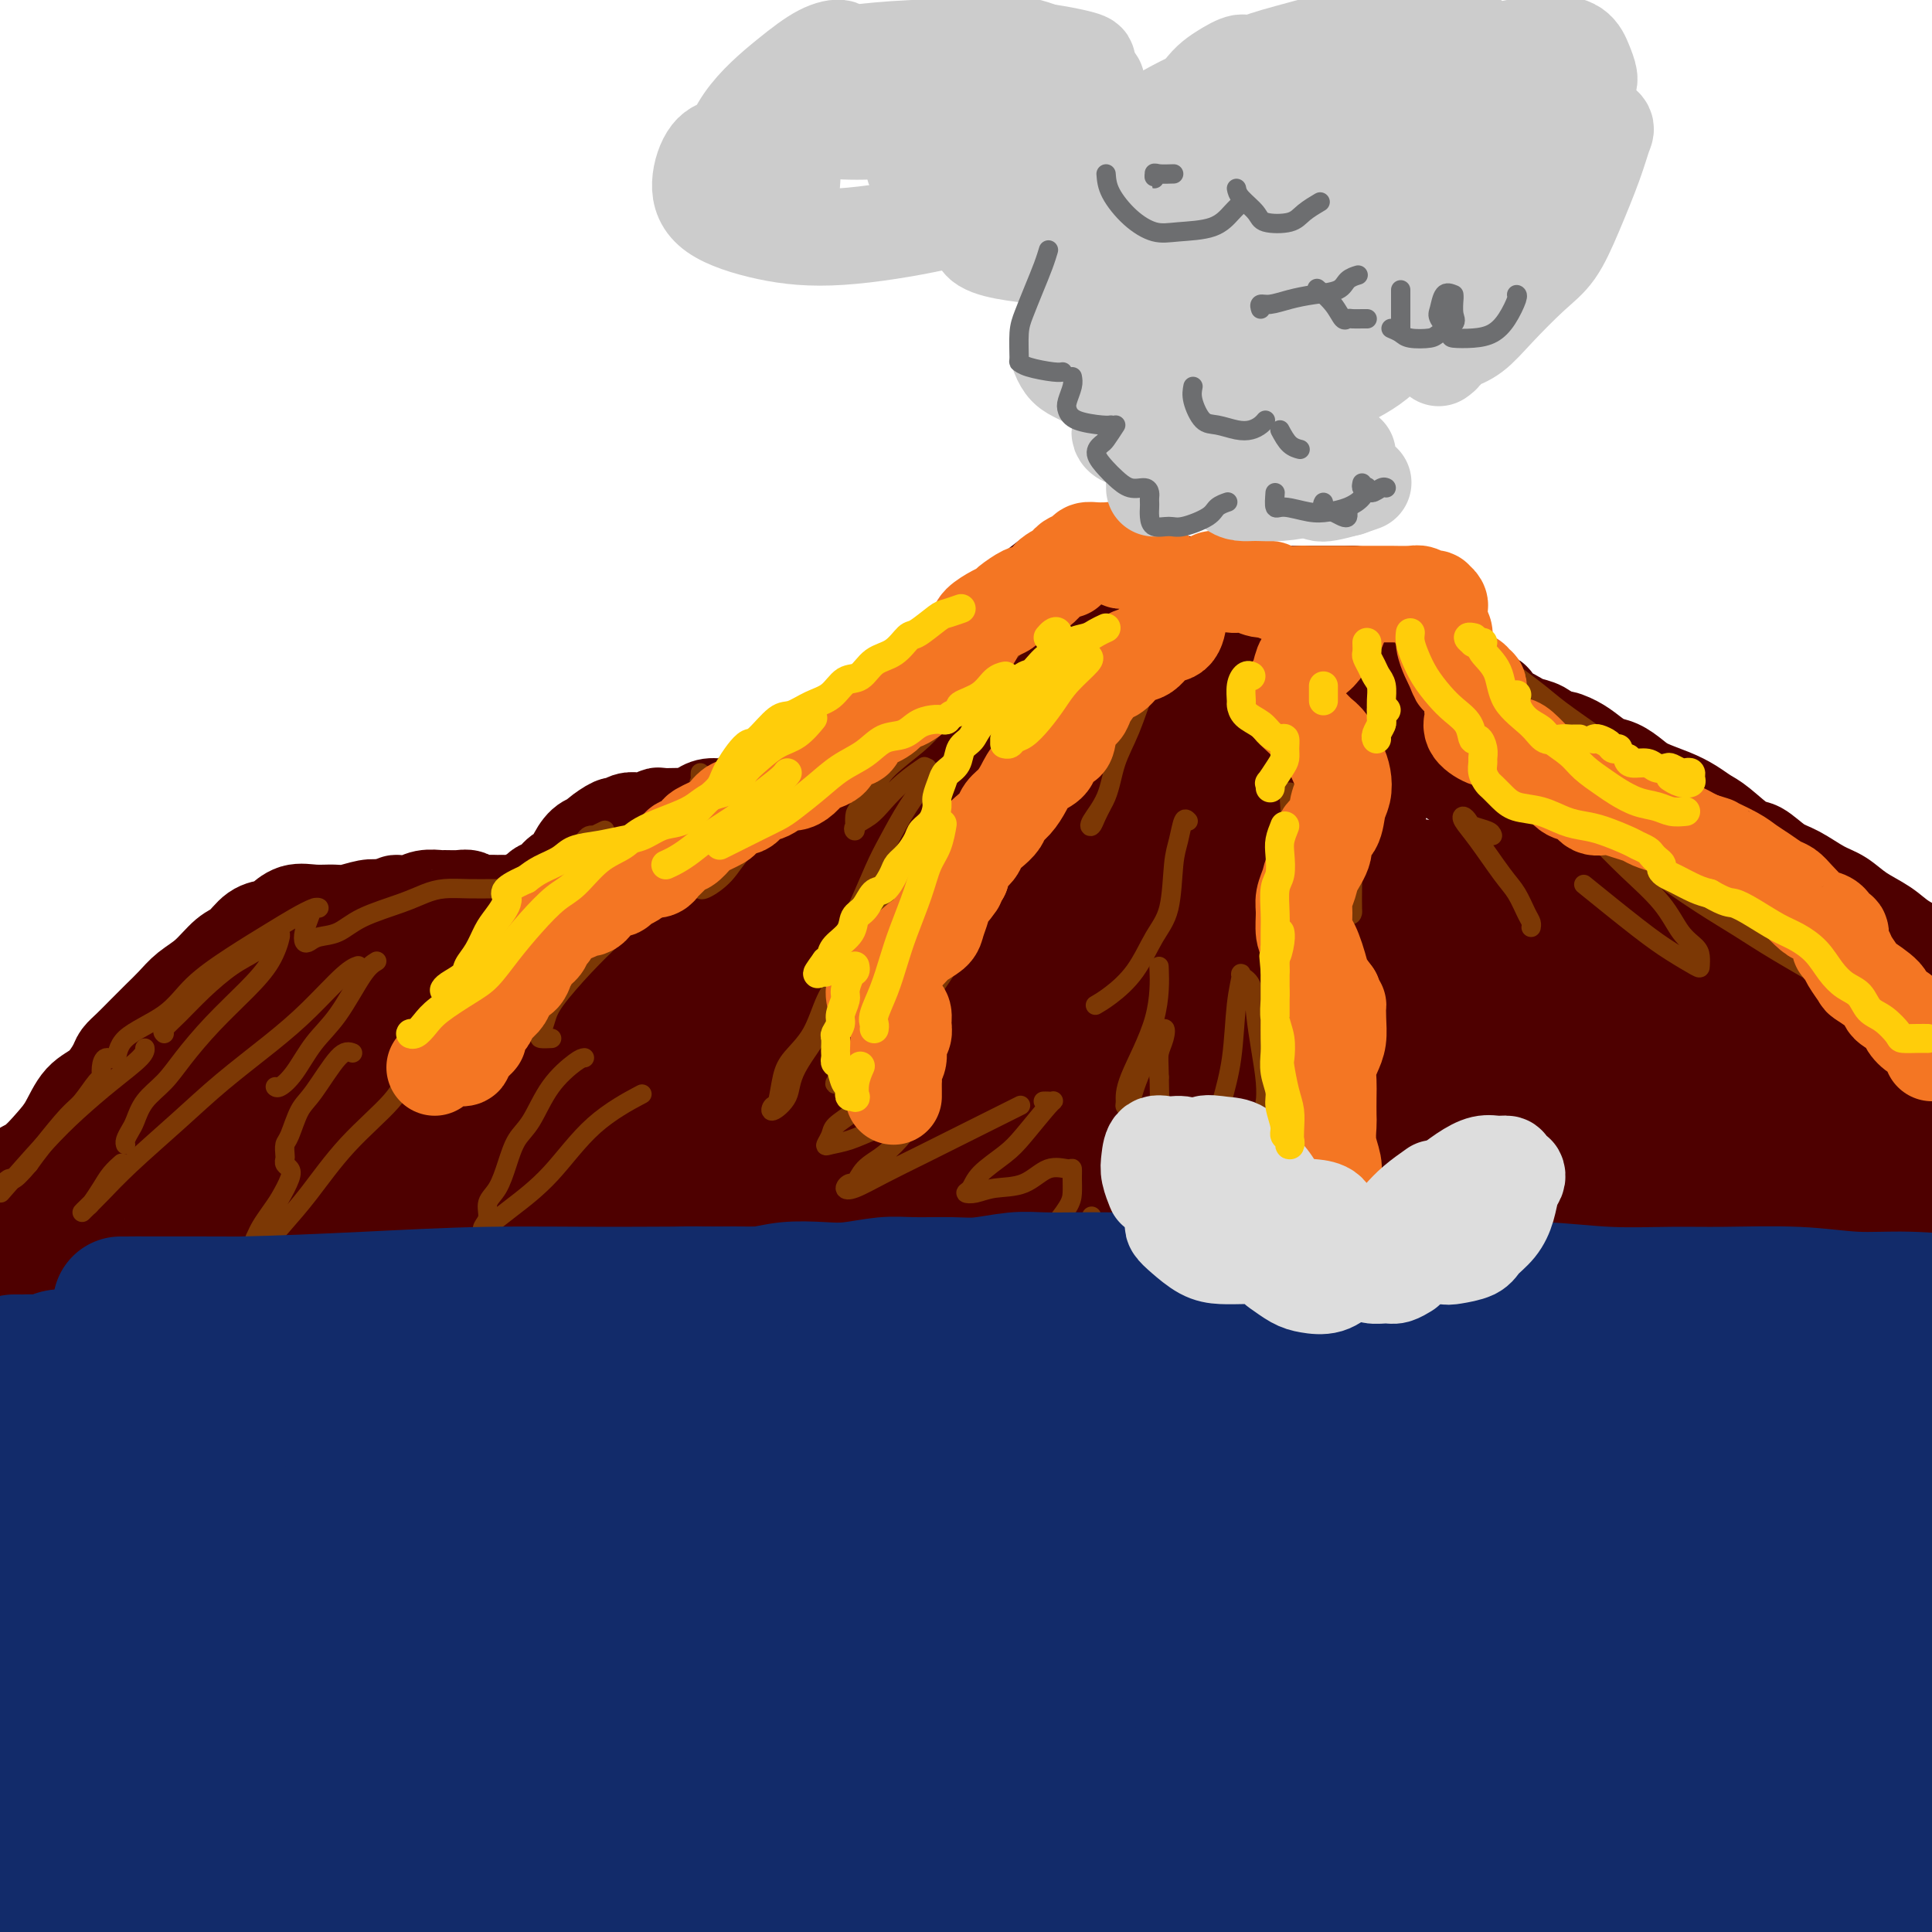 <svg viewBox='0 0 400 400' version='1.1' xmlns='http://www.w3.org/2000/svg' xmlns:xlink='http://www.w3.org/1999/xlink'><g fill='none' stroke='rgb(78,0,0)' stroke-width='20' stroke-linecap='round' stroke-linejoin='round'><path d='M2,246c0.027,0.022 0.054,0.044 0,0c-0.054,-0.044 -0.188,-0.154 0,0c0.188,0.154 0.697,0.570 1,0c0.303,-0.570 0.401,-2.127 1,-3c0.599,-0.873 1.700,-1.061 3,-2c1.300,-0.939 2.800,-2.629 4,-4c1.200,-1.371 2.100,-2.422 3,-4c0.900,-1.578 1.802,-3.682 3,-5c1.198,-1.318 2.694,-1.851 4,-3c1.306,-1.149 2.422,-2.916 3,-4c0.578,-1.084 0.619,-1.487 1,-2c0.381,-0.513 1.101,-1.138 2,-2c0.899,-0.862 1.976,-1.962 3,-3c1.024,-1.038 1.996,-2.015 3,-3c1.004,-0.985 2.040,-1.978 3,-3c0.960,-1.022 1.846,-2.074 3,-3c1.154,-0.926 2.578,-1.726 4,-3c1.422,-1.274 2.841,-3.023 4,-4c1.159,-0.977 2.056,-1.184 3,-2c0.944,-0.816 1.935,-2.243 3,-3c1.065,-0.757 2.203,-0.844 3,-1c0.797,-0.156 1.251,-0.381 2,-1c0.749,-0.619 1.793,-1.634 3,-2c1.207,-0.366 2.578,-0.084 4,0c1.422,0.084 2.897,-0.029 4,0c1.103,0.029 1.835,0.200 3,0c1.165,-0.200 2.761,-0.771 4,-1c1.239,-0.229 2.119,-0.114 3,0'/><path d='M79,188c4.556,-1.016 2.945,-1.057 3,-1c0.055,0.057 1.776,0.212 3,0c1.224,-0.212 1.952,-0.790 3,-1c1.048,-0.210 2.416,-0.053 3,0c0.584,0.053 0.383,-0.000 1,0c0.617,0.000 2.052,0.053 3,0c0.948,-0.053 1.409,-0.210 2,0c0.591,0.210 1.313,0.789 2,1c0.687,0.211 1.338,0.053 2,0c0.662,-0.053 1.333,-0.003 2,0c0.667,0.003 1.330,-0.041 2,0c0.670,0.041 1.348,0.167 2,0c0.652,-0.167 1.276,-0.626 2,-1c0.724,-0.374 1.546,-0.663 2,-1c0.454,-0.337 0.541,-0.722 1,-1c0.459,-0.278 1.291,-0.449 2,-1c0.709,-0.551 1.293,-1.482 2,-2c0.707,-0.518 1.535,-0.624 2,-1c0.465,-0.376 0.566,-1.023 1,-2c0.434,-0.977 1.201,-2.285 2,-3c0.799,-0.715 1.632,-0.836 2,-1c0.368,-0.164 0.273,-0.370 1,-1c0.727,-0.630 2.277,-1.685 3,-2c0.723,-0.315 0.618,0.108 1,0c0.382,-0.108 1.252,-0.747 2,-1c0.748,-0.253 1.373,-0.120 2,0c0.627,0.120 1.256,0.228 2,0c0.744,-0.228 1.601,-0.793 2,-1c0.399,-0.207 0.338,-0.056 1,0c0.662,0.056 2.046,0.016 3,0c0.954,-0.016 1.477,-0.008 2,0'/><path d='M142,169c2.917,-0.472 2.710,-0.651 3,-1c0.290,-0.349 1.079,-0.867 2,-1c0.921,-0.133 1.976,0.119 3,0c1.024,-0.119 2.016,-0.610 3,-1c0.984,-0.390 1.958,-0.680 3,-1c1.042,-0.320 2.150,-0.671 3,-1c0.850,-0.329 1.440,-0.637 2,-1c0.560,-0.363 1.090,-0.782 2,-1c0.910,-0.218 2.201,-0.234 3,-1c0.799,-0.766 1.107,-2.282 2,-3c0.893,-0.718 2.370,-0.639 3,-1c0.630,-0.361 0.413,-1.162 1,-2c0.587,-0.838 1.978,-1.714 3,-2c1.022,-0.286 1.675,0.017 2,0c0.325,-0.017 0.321,-0.356 1,-1c0.679,-0.644 2.040,-1.594 3,-2c0.960,-0.406 1.520,-0.269 2,-1c0.480,-0.731 0.881,-2.331 2,-3c1.119,-0.669 2.956,-0.406 4,-1c1.044,-0.594 1.295,-2.045 2,-3c0.705,-0.955 1.866,-1.416 3,-2c1.134,-0.584 2.243,-1.293 3,-2c0.757,-0.707 1.162,-1.412 2,-2c0.838,-0.588 2.107,-1.060 3,-2c0.893,-0.940 1.409,-2.350 2,-3c0.591,-0.650 1.258,-0.541 2,-1c0.742,-0.459 1.561,-1.485 2,-2c0.439,-0.515 0.499,-0.520 1,-1c0.501,-0.480 1.443,-1.437 2,-2c0.557,-0.563 0.731,-0.732 1,-1c0.269,-0.268 0.635,-0.634 1,-1'/><path d='M213,123c7.611,-6.057 3.139,-2.201 2,-1c-1.139,1.201 1.055,-0.253 2,-1c0.945,-0.747 0.641,-0.788 1,-1c0.359,-0.212 1.380,-0.597 2,-1c0.620,-0.403 0.838,-0.826 1,-1c0.162,-0.174 0.266,-0.099 1,0c0.734,0.099 2.097,0.222 3,0c0.903,-0.222 1.345,-0.787 2,-1c0.655,-0.213 1.522,-0.072 2,0c0.478,0.072 0.568,0.075 1,0c0.432,-0.075 1.208,-0.228 2,0c0.792,0.228 1.601,0.835 2,1c0.399,0.165 0.389,-0.114 1,0c0.611,0.114 1.843,0.622 3,1c1.157,0.378 2.239,0.627 3,1c0.761,0.373 1.200,0.870 2,1c0.800,0.130 1.961,-0.109 3,0c1.039,0.109 1.955,0.565 3,1c1.045,0.435 2.219,0.849 3,1c0.781,0.151 1.168,0.041 2,0c0.832,-0.041 2.109,-0.011 3,0c0.891,0.011 1.397,0.003 2,0c0.603,-0.003 1.305,-0.001 2,0c0.695,0.001 1.385,0.000 2,0c0.615,-0.000 1.157,-0.000 2,0c0.843,0.000 1.987,0.000 3,0c1.013,-0.000 1.896,-0.000 3,0c1.104,0.000 2.430,0.000 3,0c0.570,-0.000 0.384,-0.000 1,0c0.616,0.000 2.033,0.000 3,0c0.967,-0.000 1.483,-0.000 2,0'/><path d='M280,123c4.749,0.222 2.620,0.778 2,1c-0.620,0.222 0.268,0.111 1,0c0.732,-0.111 1.308,-0.222 2,0c0.692,0.222 1.500,0.778 2,1c0.500,0.222 0.694,0.111 1,0c0.306,-0.111 0.726,-0.222 1,0c0.274,0.222 0.403,0.778 1,1c0.597,0.222 1.662,0.110 2,0c0.338,-0.110 -0.050,-0.219 0,0c0.050,0.219 0.538,0.765 1,1c0.462,0.235 0.898,0.157 1,0c0.102,-0.157 -0.131,-0.395 0,0c0.131,0.395 0.627,1.423 1,2c0.373,0.577 0.625,0.704 1,1c0.375,0.296 0.874,0.761 1,1c0.126,0.239 -0.122,0.253 0,1c0.122,0.747 0.614,2.228 1,3c0.386,0.772 0.667,0.836 1,1c0.333,0.164 0.718,0.428 1,1c0.282,0.572 0.459,1.454 1,2c0.541,0.546 1.444,0.757 2,1c0.556,0.243 0.764,0.517 1,1c0.236,0.483 0.500,1.176 1,2c0.500,0.824 1.236,1.779 2,2c0.764,0.221 1.554,-0.291 2,0c0.446,0.291 0.546,1.387 1,2c0.454,0.613 1.263,0.744 2,1c0.737,0.256 1.404,0.636 2,1c0.596,0.364 1.122,0.714 2,1c0.878,0.286 2.108,0.510 3,1c0.892,0.490 1.446,1.245 2,2'/><path d='M321,153c2.475,1.201 1.663,0.205 2,0c0.337,-0.205 1.823,0.382 3,1c1.177,0.618 2.046,1.268 3,2c0.954,0.732 1.994,1.547 3,2c1.006,0.453 1.977,0.544 3,1c1.023,0.456 2.098,1.278 3,2c0.902,0.722 1.632,1.346 3,2c1.368,0.654 3.374,1.339 5,2c1.626,0.661 2.871,1.299 4,2c1.129,0.701 2.143,1.466 3,2c0.857,0.534 1.557,0.838 3,2c1.443,1.162 3.628,3.183 5,4c1.372,0.817 1.931,0.431 3,1c1.069,0.569 2.647,2.095 4,3c1.353,0.905 2.480,1.190 4,2c1.520,0.810 3.433,2.145 5,3c1.567,0.855 2.787,1.229 4,2c1.213,0.771 2.418,1.939 4,3c1.582,1.061 3.541,2.017 5,3c1.459,0.983 2.417,1.995 4,3c1.583,1.005 3.792,2.002 6,3'/></g>
<g fill='none' stroke='rgb(78,0,0)' stroke-width='28' stroke-linecap='round' stroke-linejoin='round'><path d='M10,258c-0.080,-0.341 -0.160,-0.682 0,-1c0.160,-0.318 0.559,-0.613 1,-1c0.441,-0.387 0.925,-0.867 1,-1c0.075,-0.133 -0.260,0.081 0,0c0.260,-0.081 1.115,-0.456 2,-1c0.885,-0.544 1.799,-1.256 3,-2c1.201,-0.744 2.688,-1.520 4,-2c1.312,-0.480 2.449,-0.665 4,-1c1.551,-0.335 3.515,-0.822 5,-1c1.485,-0.178 2.491,-0.048 4,0c1.509,0.048 3.521,0.013 6,0c2.479,-0.013 5.425,-0.003 8,0c2.575,0.003 4.779,0.001 7,0c2.221,-0.001 4.459,-0.000 8,0c3.541,0.000 8.384,0.000 13,0c4.616,-0.000 9.006,-0.001 12,0c2.994,0.001 4.592,0.002 9,0c4.408,-0.002 11.626,-0.007 17,0c5.374,0.007 8.905,0.025 14,0c5.095,-0.025 11.756,-0.095 17,0c5.244,0.095 9.071,0.353 16,0c6.929,-0.353 16.958,-1.317 25,-2c8.042,-0.683 14.096,-1.085 22,-2c7.904,-0.915 17.656,-2.342 26,-3c8.344,-0.658 15.278,-0.548 23,-1c7.722,-0.452 16.233,-1.468 24,-2c7.767,-0.532 14.791,-0.581 24,-1c9.209,-0.419 20.605,-1.210 32,-2'/><path d='M337,235c31.393,-2.179 21.875,-1.125 23,-1c1.125,0.125 12.893,-0.679 23,-1c10.107,-0.321 18.554,-0.161 27,0'/><path d='M385,221c1.665,0.121 3.330,0.243 0,0c-3.330,-0.243 -11.654,-0.850 -18,-1c-6.346,-0.150 -10.714,0.156 -18,0c-7.286,-0.156 -17.489,-0.774 -26,-1c-8.511,-0.226 -15.328,-0.058 -22,0c-6.672,0.058 -13.198,0.008 -22,0c-8.802,-0.008 -19.880,0.026 -29,0c-9.120,-0.026 -16.281,-0.112 -23,0c-6.719,0.112 -12.995,0.423 -21,0c-8.005,-0.423 -17.739,-1.578 -26,-2c-8.261,-0.422 -15.048,-0.109 -21,0c-5.952,0.109 -11.068,0.015 -18,0c-6.932,-0.015 -15.679,0.051 -22,0c-6.321,-0.051 -10.215,-0.217 -13,0c-2.785,0.217 -4.461,0.818 -6,1c-1.539,0.182 -2.941,-0.055 -4,0c-1.059,0.055 -1.776,0.404 -1,0c0.776,-0.404 3.044,-1.560 5,-3c1.956,-1.440 3.600,-3.165 5,-4c1.400,-0.835 2.557,-0.781 3,-1c0.443,-0.219 0.172,-0.709 0,-1c-0.172,-0.291 -0.244,-0.381 -2,0c-1.756,0.381 -5.194,1.233 -9,3c-3.806,1.767 -7.978,4.449 -12,6c-4.022,1.551 -7.893,1.970 -11,3c-3.107,1.030 -5.448,2.671 -8,4c-2.552,1.329 -5.313,2.346 -7,3c-1.687,0.654 -2.300,0.945 -2,0c0.300,-0.945 1.514,-3.127 3,-5c1.486,-1.873 3.243,-3.436 5,-5'/><path d='M65,218c2.091,-2.802 4.318,-4.806 6,-6c1.682,-1.194 2.820,-1.576 3,-2c0.180,-0.424 -0.596,-0.888 -3,0c-2.404,0.888 -6.436,3.128 -10,5c-3.564,1.872 -6.661,3.378 -9,5c-2.339,1.622 -3.922,3.361 -6,5c-2.078,1.639 -4.652,3.176 -6,4c-1.348,0.824 -1.469,0.933 -1,1c0.469,0.067 1.530,0.090 5,-2c3.470,-2.090 9.349,-6.294 13,-9c3.651,-2.706 5.072,-3.914 7,-5c1.928,-1.086 4.361,-2.049 6,-3c1.639,-0.951 2.482,-1.891 2,-2c-0.482,-0.109 -2.291,0.611 -5,2c-2.709,1.389 -6.319,3.446 -9,5c-2.681,1.554 -4.433,2.605 -6,4c-1.567,1.395 -2.949,3.136 -4,4c-1.051,0.864 -1.773,0.852 -2,1c-0.227,0.148 0.040,0.456 3,0c2.960,-0.456 8.614,-1.677 14,-3c5.386,-1.323 10.506,-2.749 18,-5c7.494,-2.251 17.362,-5.326 25,-8c7.638,-2.674 13.045,-4.947 19,-7c5.955,-2.053 12.458,-3.887 16,-5c3.542,-1.113 4.125,-1.504 5,-2c0.875,-0.496 2.043,-1.095 2,-1c-0.043,0.095 -1.298,0.884 -5,3c-3.702,2.116 -9.851,5.558 -16,9'/><path d='M127,206c-7.400,3.856 -16.400,7.997 -23,11c-6.600,3.003 -10.799,4.868 -13,6c-2.201,1.132 -2.403,1.531 -3,2c-0.597,0.469 -1.590,1.009 0,0c1.590,-1.009 5.761,-3.568 11,-6c5.239,-2.432 11.545,-4.738 20,-8c8.455,-3.262 19.059,-7.481 27,-11c7.941,-3.519 13.218,-6.338 19,-9c5.782,-2.662 12.069,-5.165 16,-7c3.931,-1.835 5.507,-3.000 5,-3c-0.507,0.000 -3.095,1.166 -9,4c-5.905,2.834 -15.125,7.336 -23,12c-7.875,4.664 -14.403,9.489 -20,13c-5.597,3.511 -10.262,5.708 -13,7c-2.738,1.292 -3.550,1.677 -4,2c-0.450,0.323 -0.540,0.582 2,0c2.540,-0.582 7.709,-2.004 15,-5c7.291,-2.996 16.704,-7.564 25,-12c8.296,-4.436 15.476,-8.739 23,-13c7.524,-4.261 15.391,-8.479 21,-12c5.609,-3.521 8.958,-6.344 11,-8c2.042,-1.656 2.776,-2.146 1,-2c-1.776,0.146 -6.060,0.929 -14,4c-7.940,3.071 -19.534,8.431 -30,14c-10.466,5.569 -19.803,11.348 -29,17c-9.197,5.652 -18.254,11.177 -26,15c-7.746,3.823 -14.179,5.942 -17,7c-2.821,1.058 -2.029,1.054 -2,1c0.029,-0.054 -0.706,-0.158 0,-1c0.706,-0.842 2.853,-2.421 5,-4'/><path d='M102,220c2.447,-1.835 7.066,-4.423 10,-6c2.934,-1.577 4.184,-2.143 5,-3c0.816,-0.857 1.199,-2.005 1,-3c-0.199,-0.995 -0.981,-1.836 -4,-2c-3.019,-0.164 -8.276,0.350 -13,1c-4.724,0.650 -8.915,1.438 -12,2c-3.085,0.562 -5.066,0.899 -7,1c-1.934,0.101 -3.823,-0.032 -5,0c-1.177,0.032 -1.643,0.230 -2,0c-0.357,-0.230 -0.606,-0.888 0,-2c0.606,-1.112 2.067,-2.678 3,-4c0.933,-1.322 1.337,-2.402 2,-3c0.663,-0.598 1.584,-0.715 2,-1c0.416,-0.285 0.327,-0.736 0,-1c-0.327,-0.264 -0.892,-0.339 -2,0c-1.108,0.339 -2.761,1.092 -4,2c-1.239,0.908 -2.065,1.970 -3,3c-0.935,1.030 -1.979,2.028 -3,3c-1.021,0.972 -2.019,1.918 -3,3c-0.981,1.082 -1.945,2.302 -3,4c-1.055,1.698 -2.201,3.876 -4,5c-1.799,1.124 -4.252,1.195 -6,2c-1.748,0.805 -2.793,2.344 -6,4c-3.207,1.656 -8.578,3.431 -12,5c-3.422,1.569 -4.897,2.934 -7,4c-2.103,1.066 -4.836,1.833 -7,3c-2.164,1.167 -3.759,2.732 -5,4c-1.241,1.268 -2.126,2.237 -3,3c-0.874,0.763 -1.735,1.321 -2,2c-0.265,0.679 0.067,1.480 0,2c-0.067,0.520 -0.534,0.760 -1,1'/><path d='M11,249c-1.671,1.927 -0.348,0.743 0,1c0.348,0.257 -0.279,1.955 -1,3c-0.721,1.045 -1.536,1.436 -2,2c-0.464,0.564 -0.576,1.302 -1,2c-0.424,0.698 -1.160,1.357 -2,2c-0.840,0.643 -1.784,1.271 -2,2c-0.216,0.729 0.296,1.558 0,2c-0.296,0.442 -1.402,0.497 -2,1c-0.598,0.503 -0.690,1.455 -1,2c-0.310,0.545 -0.839,0.682 -1,1c-0.161,0.318 0.045,0.817 0,1c-0.045,0.183 -0.341,0.049 0,0c0.341,-0.049 1.321,-0.014 2,0c0.679,0.014 1.058,0.006 2,0c0.942,-0.006 2.445,-0.009 4,0c1.555,0.009 3.160,0.031 5,0c1.840,-0.031 3.913,-0.115 6,0c2.087,0.115 4.186,0.431 7,0c2.814,-0.431 6.343,-1.607 9,-2c2.657,-0.393 4.441,-0.002 7,0c2.559,0.002 5.894,-0.384 9,-1c3.106,-0.616 5.983,-1.461 11,-2c5.017,-0.539 12.173,-0.771 18,-1c5.827,-0.229 10.324,-0.456 15,-1c4.676,-0.544 9.532,-1.405 16,-2c6.468,-0.595 14.548,-0.922 21,-1c6.452,-0.078 11.276,0.094 16,0c4.724,-0.094 9.350,-0.456 16,-1c6.650,-0.544 15.325,-1.272 24,-2'/><path d='M187,255c28.729,-1.949 19.553,-0.322 20,0c0.447,0.322 10.519,-0.660 18,-1c7.481,-0.340 12.370,-0.039 19,0c6.630,0.039 14.999,-0.186 22,0c7.001,0.186 12.634,0.782 18,1c5.366,0.218 10.465,0.058 17,0c6.535,-0.058 14.507,-0.016 21,0c6.493,0.016 11.508,0.004 16,0c4.492,-0.004 8.462,-0.001 16,0c7.538,0.001 18.645,0.000 25,0c6.355,-0.000 7.959,-0.000 12,0c4.041,0.000 10.521,0.000 17,0'/><path d='M270,154c-0.160,0.079 -0.319,0.157 -2,0c-1.681,-0.157 -4.883,-0.550 -9,0c-4.117,0.550 -9.148,2.044 -16,4c-6.852,1.956 -15.523,4.375 -21,6c-5.477,1.625 -7.759,2.455 -10,3c-2.241,0.545 -4.442,0.804 -6,1c-1.558,0.196 -2.473,0.329 -3,0c-0.527,-0.329 -0.667,-1.121 0,-3c0.667,-1.879 2.139,-4.846 4,-7c1.861,-2.154 4.109,-3.495 6,-5c1.891,-1.505 3.426,-3.174 4,-4c0.574,-0.826 0.188,-0.810 0,-1c-0.188,-0.190 -0.179,-0.587 0,-1c0.179,-0.413 0.527,-0.844 0,-1c-0.527,-0.156 -1.929,-0.037 -3,0c-1.071,0.037 -1.812,-0.006 -2,0c-0.188,0.006 0.178,0.062 0,0c-0.178,-0.062 -0.901,-0.243 0,-1c0.901,-0.757 3.424,-2.090 5,-3c1.576,-0.910 2.204,-1.396 3,-2c0.796,-0.604 1.761,-1.324 3,-2c1.239,-0.676 2.751,-1.308 4,-2c1.249,-0.692 2.234,-1.445 3,-2c0.766,-0.555 1.313,-0.913 2,-1c0.687,-0.087 1.516,0.098 2,0c0.484,-0.098 0.624,-0.479 2,0c1.376,0.479 3.987,1.819 6,3c2.013,1.181 3.426,2.203 5,3c1.574,0.797 3.307,1.371 5,2c1.693,0.629 3.347,1.315 5,2'/><path d='M257,143c5.799,1.813 6.795,1.847 8,2c1.205,0.153 2.617,0.426 5,1c2.383,0.574 5.736,1.447 8,2c2.264,0.553 3.438,0.784 5,1c1.562,0.216 3.511,0.417 5,1c1.489,0.583 2.516,1.549 4,2c1.484,0.451 3.424,0.388 5,1c1.576,0.612 2.788,1.899 4,3c1.212,1.101 2.424,2.017 4,3c1.576,0.983 3.516,2.033 5,3c1.484,0.967 2.513,1.851 4,3c1.487,1.149 3.433,2.563 5,4c1.567,1.437 2.756,2.896 4,4c1.244,1.104 2.545,1.853 4,3c1.455,1.147 3.065,2.694 5,4c1.935,1.306 4.196,2.373 6,4c1.804,1.627 3.150,3.815 5,5c1.850,1.185 4.204,1.367 6,2c1.796,0.633 3.035,1.718 5,3c1.965,1.282 4.655,2.762 7,4c2.345,1.238 4.343,2.233 6,3c1.657,0.767 2.973,1.307 5,2c2.027,0.693 4.764,1.539 7,3c2.236,1.461 3.970,3.536 6,5c2.030,1.464 4.354,2.317 6,3c1.646,0.683 2.613,1.195 4,2c1.387,0.805 3.193,1.902 5,3'/><path d='M392,214c1.377,0.694 2.755,1.387 0,0c-2.755,-1.387 -9.641,-4.855 -15,-7c-5.359,-2.145 -9.190,-2.966 -13,-4c-3.810,-1.034 -7.601,-2.282 -14,-4c-6.399,-1.718 -15.408,-3.906 -22,-6c-6.592,-2.094 -10.767,-4.092 -18,-6c-7.233,-1.908 -17.525,-3.724 -26,-5c-8.475,-1.276 -15.135,-2.011 -22,-2c-6.865,0.011 -13.936,0.768 -21,2c-7.064,1.232 -14.120,2.940 -19,5c-4.880,2.060 -7.584,4.474 -9,6c-1.416,1.526 -1.544,2.166 -1,3c0.544,0.834 1.760,1.863 5,3c3.240,1.137 8.506,2.384 15,2c6.494,-0.384 14.218,-2.398 21,-4c6.782,-1.602 12.623,-2.793 17,-4c4.377,-1.207 7.291,-2.430 9,-3c1.709,-0.570 2.213,-0.488 3,-1c0.787,-0.512 1.859,-1.619 0,-1c-1.859,0.619 -6.647,2.963 -12,5c-5.353,2.037 -11.272,3.765 -17,6c-5.728,2.235 -11.267,4.976 -14,7c-2.733,2.024 -2.660,3.332 -3,4c-0.340,0.668 -1.094,0.695 4,1c5.094,0.305 16.036,0.888 24,0c7.964,-0.888 12.951,-3.245 19,-5c6.049,-1.755 13.159,-2.906 18,-4c4.841,-1.094 7.413,-2.130 9,-3c1.587,-0.870 2.188,-1.573 2,-2c-0.188,-0.427 -1.166,-0.576 -6,0c-4.834,0.576 -13.524,1.879 -20,3c-6.476,1.121 -10.738,2.061 -15,3'/><path d='M271,203c-7.374,1.405 -5.310,1.918 -5,2c0.310,0.082 -1.136,-0.265 -1,0c0.136,0.265 1.853,1.143 5,1c3.147,-0.143 7.724,-1.308 12,-2c4.276,-0.692 8.251,-0.911 12,-2c3.749,-1.089 7.270,-3.048 9,-4c1.730,-0.952 1.668,-0.896 2,-1c0.332,-0.104 1.059,-0.367 0,-1c-1.059,-0.633 -3.905,-1.634 -7,-3c-3.095,-1.366 -6.440,-3.096 -9,-5c-2.560,-1.904 -4.335,-3.982 -6,-6c-1.665,-2.018 -3.219,-3.977 -4,-6c-0.781,-2.023 -0.788,-4.111 0,-6c0.788,-1.889 2.372,-3.580 3,-5c0.628,-1.420 0.301,-2.569 1,-4c0.699,-1.431 2.426,-3.145 2,-3c-0.426,0.145 -3.004,2.147 -6,5c-2.996,2.853 -6.408,6.555 -9,10c-2.592,3.445 -4.362,6.633 -6,9c-1.638,2.367 -3.142,3.914 -4,5c-0.858,1.086 -1.069,1.711 -1,2c0.069,0.289 0.419,0.241 2,-1c1.581,-1.241 4.393,-3.676 7,-6c2.607,-2.324 5.008,-4.537 7,-8c1.992,-3.463 3.574,-8.175 5,-12c1.426,-3.825 2.697,-6.762 3,-9c0.303,-2.238 -0.362,-3.775 -1,-5c-0.638,-1.225 -1.249,-2.137 -3,-3c-1.751,-0.863 -4.643,-1.675 -7,-2c-2.357,-0.325 -4.178,-0.162 -6,0'/><path d='M266,143c-2.888,-0.137 -3.608,0.521 -4,1c-0.392,0.479 -0.456,0.781 0,1c0.456,0.219 1.432,0.357 3,0c1.568,-0.357 3.728,-1.209 5,-2c1.272,-0.791 1.657,-1.522 2,-2c0.343,-0.478 0.646,-0.702 1,-1c0.354,-0.298 0.759,-0.668 1,-1c0.241,-0.332 0.317,-0.624 0,-1c-0.317,-0.376 -1.027,-0.834 -1,-1c0.027,-0.166 0.790,-0.040 1,0c0.210,0.040 -0.134,-0.007 0,0c0.134,0.007 0.745,0.068 1,0c0.255,-0.068 0.153,-0.264 -1,0c-1.153,0.264 -3.358,0.988 -8,2c-4.642,1.012 -11.720,2.312 -18,4c-6.280,1.688 -11.762,3.764 -18,6c-6.238,2.236 -13.233,4.633 -22,9c-8.767,4.367 -19.305,10.703 -28,17c-8.695,6.297 -15.548,12.556 -21,18c-5.452,5.444 -9.504,10.074 -12,13c-2.496,2.926 -3.436,4.149 -4,5c-0.564,0.851 -0.750,1.330 -1,2c-0.250,0.670 -0.562,1.530 3,0c3.562,-1.530 10.997,-5.450 17,-9c6.003,-3.550 10.572,-6.728 15,-10c4.428,-3.272 8.714,-6.636 13,-10'/><path d='M190,184c5.444,-4.464 5.056,-5.623 5,-7c-0.056,-1.377 0.222,-2.972 0,-4c-0.222,-1.028 -0.945,-1.488 -5,-1c-4.055,0.488 -11.443,1.924 -18,4c-6.557,2.076 -12.281,4.792 -18,8c-5.719,3.208 -11.431,6.908 -17,10c-5.569,3.092 -10.996,5.576 -15,8c-4.004,2.424 -6.584,4.789 -8,6c-1.416,1.211 -1.666,1.267 -1,1c0.666,-0.267 2.248,-0.859 7,-3c4.752,-2.141 12.673,-5.831 19,-9c6.327,-3.169 11.060,-5.816 15,-8c3.940,-2.184 7.085,-3.907 9,-5c1.915,-1.093 2.598,-1.558 3,-2c0.402,-0.442 0.524,-0.860 0,-1c-0.524,-0.140 -1.692,-0.002 -5,1c-3.308,1.002 -8.754,2.868 -14,5c-5.246,2.132 -10.292,4.529 -15,7c-4.708,2.471 -9.079,5.015 -12,7c-2.921,1.985 -4.391,3.412 -6,5c-1.609,1.588 -3.358,3.339 -4,5c-0.642,1.661 -0.176,3.233 0,4c0.176,0.767 0.064,0.731 3,1c2.936,0.269 8.922,0.844 14,0c5.078,-0.844 9.248,-3.105 14,-5c4.752,-1.895 10.085,-3.422 15,-6c4.915,-2.578 9.410,-6.206 12,-8c2.590,-1.794 3.274,-1.752 4,-2c0.726,-0.248 1.493,-0.785 0,-1c-1.493,-0.215 -5.247,-0.107 -9,0'/><path d='M163,194c-3.627,0.574 -8.196,2.509 -13,5c-4.804,2.491 -9.843,5.537 -15,9c-5.157,3.463 -10.432,7.343 -15,11c-4.568,3.657 -8.430,7.091 -10,9c-1.570,1.909 -0.847,2.292 -1,3c-0.153,0.708 -1.182,1.740 2,2c3.182,0.260 10.574,-0.254 17,-2c6.426,-1.746 11.884,-4.726 18,-7c6.116,-2.274 12.888,-3.842 19,-6c6.112,-2.158 11.562,-4.908 16,-7c4.438,-2.092 7.862,-3.528 9,-4c1.138,-0.472 -0.011,0.018 0,0c0.011,-0.018 1.183,-0.545 0,0c-1.183,0.545 -4.722,2.163 -10,5c-5.278,2.837 -12.296,6.893 -17,10c-4.704,3.107 -7.094,5.266 -9,7c-1.906,1.734 -3.327,3.042 -4,4c-0.673,0.958 -0.597,1.567 0,2c0.597,0.433 1.717,0.689 5,0c3.283,-0.689 8.730,-2.325 16,-5c7.270,-2.675 16.365,-6.390 23,-9c6.635,-2.610 10.812,-4.116 15,-6c4.188,-1.884 8.387,-4.147 11,-6c2.613,-1.853 3.639,-3.296 4,-4c0.361,-0.704 0.057,-0.670 0,-1c-0.057,-0.330 0.132,-1.023 -3,0c-3.132,1.023 -9.585,3.763 -15,6c-5.415,2.237 -9.792,3.971 -13,5c-3.208,1.029 -5.248,1.354 -7,2c-1.752,0.646 -3.215,1.613 -4,2c-0.785,0.387 -0.893,0.193 -1,0'/><path d='M181,219c-6.837,1.915 -2.428,-0.296 0,-2c2.428,-1.704 2.875,-2.900 5,-5c2.125,-2.100 5.928,-5.102 8,-7c2.072,-1.898 2.412,-2.691 3,-4c0.588,-1.309 1.423,-3.132 2,-4c0.577,-0.868 0.896,-0.779 0,-1c-0.896,-0.221 -3.006,-0.753 -5,-1c-1.994,-0.247 -3.873,-0.210 -6,0c-2.127,0.210 -4.501,0.592 -7,1c-2.499,0.408 -5.124,0.841 -7,1c-1.876,0.159 -3.003,0.045 -4,0c-0.997,-0.045 -1.864,-0.022 -2,0c-0.136,0.022 0.457,0.041 0,1c-0.457,0.959 -1.965,2.856 -3,5c-1.035,2.144 -1.597,4.533 -2,7c-0.403,2.467 -0.647,5.010 -1,7c-0.353,1.990 -0.815,3.426 -1,4c-0.185,0.574 -0.092,0.287 0,0'/></g>
<g fill='none' stroke='rgb(124,56,5)' stroke-width='4' stroke-linecap='round' stroke-linejoin='round'><path d='M105,188c0.060,0.253 0.119,0.506 0,1c-0.119,0.494 -0.417,1.228 -1,2c-0.583,0.772 -1.451,1.583 -2,2c-0.549,0.417 -0.777,0.440 -1,1c-0.223,0.560 -0.439,1.657 0,1c0.439,-0.657 1.532,-3.069 3,-5c1.468,-1.931 3.310,-3.383 5,-5c1.690,-1.617 3.228,-3.400 5,-5c1.772,-1.600 3.779,-3.016 5,-4c1.221,-0.984 1.655,-1.535 2,-2c0.345,-0.465 0.601,-0.843 1,-1c0.399,-0.157 0.942,-0.094 1,0c0.058,0.094 -0.369,0.218 0,0c0.369,-0.218 1.534,-0.776 2,-1c0.466,-0.224 0.233,-0.112 0,0'/><path d='M145,160c-0.019,0.308 -0.039,0.616 0,1c0.039,0.384 0.135,0.842 0,1c-0.135,0.158 -0.502,0.014 0,0c0.502,-0.014 1.872,0.101 3,0c1.128,-0.101 2.014,-0.419 3,-1c0.986,-0.581 2.073,-1.426 3,-2c0.927,-0.574 1.693,-0.878 2,-1c0.307,-0.122 0.153,-0.061 0,0'/><path d='M157,158c0.203,0.470 0.405,0.939 0,2c-0.405,1.061 -1.418,2.712 -2,4c-0.582,1.288 -0.735,2.213 -1,3c-0.265,0.787 -0.644,1.436 -1,2c-0.356,0.564 -0.690,1.044 -1,2c-0.310,0.956 -0.597,2.388 -1,3c-0.403,0.612 -0.921,0.405 -1,1c-0.079,0.595 0.280,1.992 0,3c-0.280,1.008 -1.200,1.629 -2,2c-0.800,0.371 -1.482,0.494 -2,1c-0.518,0.506 -0.873,1.396 -1,2c-0.127,0.604 -0.027,0.920 0,1c0.027,0.080 -0.019,-0.078 0,0c0.019,0.078 0.102,0.392 1,0c0.898,-0.392 2.612,-1.488 4,-3c1.388,-1.512 2.451,-3.438 4,-5c1.549,-1.562 3.584,-2.759 6,-5c2.416,-2.241 5.212,-5.526 8,-8c2.788,-2.474 5.567,-4.139 8,-6c2.433,-1.861 4.520,-3.920 7,-6c2.480,-2.080 5.351,-4.183 8,-6c2.649,-1.817 5.074,-3.349 7,-5c1.926,-1.651 3.351,-3.422 5,-5c1.649,-1.578 3.521,-2.963 5,-4c1.479,-1.037 2.565,-1.725 3,-2c0.435,-0.275 0.217,-0.138 0,0'/><path d='M221,121c-1.049,0.966 -2.097,1.931 -3,3c-0.903,1.069 -1.659,2.241 -3,4c-1.341,1.759 -3.266,4.105 -5,6c-1.734,1.895 -3.279,3.338 -6,6c-2.721,2.662 -6.620,6.541 -9,9c-2.380,2.459 -3.240,3.498 -5,5c-1.760,1.502 -4.419,3.468 -6,5c-1.581,1.532 -2.084,2.630 -3,4c-0.916,1.370 -2.245,3.013 -3,4c-0.755,0.987 -0.937,1.320 -1,2c-0.063,0.680 -0.008,1.708 0,2c0.008,0.292 -0.032,-0.150 0,0c0.032,0.150 0.135,0.893 0,1c-0.135,0.107 -0.508,-0.424 0,-1c0.508,-0.576 1.899,-1.199 3,-2c1.101,-0.801 1.914,-1.782 3,-3c1.086,-1.218 2.446,-2.674 4,-4c1.554,-1.326 3.301,-2.522 4,-3c0.699,-0.478 0.349,-0.239 0,0'/><path d='M192,159c0.348,0.347 0.697,0.695 0,2c-0.697,1.305 -2.439,3.569 -4,6c-1.561,2.431 -2.940,5.031 -4,7c-1.060,1.969 -1.801,3.308 -3,6c-1.199,2.692 -2.857,6.738 -4,9c-1.143,2.262 -1.770,2.739 -2,4c-0.230,1.261 -0.061,3.307 0,4c0.061,0.693 0.015,0.032 0,0c-0.015,-0.032 0.001,0.565 0,1c-0.001,0.435 -0.018,0.709 0,1c0.018,0.291 0.072,0.598 0,1c-0.072,0.402 -0.271,0.899 -1,2c-0.729,1.101 -1.988,2.807 -3,5c-1.012,2.193 -1.777,4.873 -3,7c-1.223,2.127 -2.905,3.700 -4,5c-1.095,1.300 -1.603,2.327 -2,4c-0.397,1.673 -0.683,3.993 -1,5c-0.317,1.007 -0.665,0.700 -1,1c-0.335,0.300 -0.659,1.206 0,1c0.659,-0.206 2.299,-1.523 3,-3c0.701,-1.477 0.463,-3.115 2,-6c1.537,-2.885 4.848,-7.017 7,-11c2.152,-3.983 3.146,-7.816 5,-12c1.854,-4.184 4.570,-8.718 8,-13c3.430,-4.282 7.575,-8.312 11,-12c3.425,-3.688 6.130,-7.035 9,-10c2.870,-2.965 5.903,-5.547 9,-8c3.097,-2.453 6.257,-4.776 9,-7c2.743,-2.224 5.069,-4.350 7,-6c1.931,-1.650 3.465,-2.825 5,-4'/><path d='M235,138c8.690,-7.833 5.417,-3.917 5,-3c-0.417,0.917 2.024,-1.167 3,-2c0.976,-0.833 0.488,-0.417 0,0'/><path d='M239,137c0.157,0.591 0.314,1.181 0,2c-0.314,0.819 -1.101,1.865 -2,4c-0.899,2.135 -1.912,5.358 -3,8c-1.088,2.642 -2.250,4.702 -3,7c-0.750,2.298 -1.087,4.833 -2,7c-0.913,2.167 -2.402,3.968 -3,5c-0.598,1.032 -0.305,1.297 0,1c0.305,-0.297 0.620,-1.157 1,-2c0.380,-0.843 0.823,-1.669 1,-2c0.177,-0.331 0.089,-0.165 0,0'/><path d='M282,125c1.316,0.485 2.631,0.969 4,2c1.369,1.031 2.791,2.608 4,4c1.209,1.392 2.204,2.598 4,4c1.796,1.402 4.392,3.001 6,4c1.608,0.999 2.229,1.398 3,2c0.771,0.602 1.691,1.406 2,2c0.309,0.594 0.006,0.979 0,1c-0.006,0.021 0.286,-0.320 0,-1c-0.286,-0.680 -1.149,-1.698 -2,-3c-0.851,-1.302 -1.691,-2.889 -2,-4c-0.309,-1.111 -0.088,-1.746 0,-2c0.088,-0.254 0.044,-0.127 0,0'/><path d='M300,132c0.043,-0.328 0.086,-0.656 0,-1c-0.086,-0.344 -0.301,-0.703 0,-1c0.301,-0.297 1.120,-0.531 2,0c0.880,0.531 1.822,1.828 3,3c1.178,1.172 2.590,2.219 5,4c2.410,1.781 5.816,4.295 8,6c2.184,1.705 3.145,2.600 5,4c1.855,1.400 4.603,3.304 7,5c2.397,1.696 4.444,3.186 7,5c2.556,1.814 5.620,3.954 8,6c2.380,2.046 4.075,3.997 7,7c2.925,3.003 7.079,7.059 10,10c2.921,2.941 4.609,4.768 7,7c2.391,2.232 5.486,4.869 8,7c2.514,2.131 4.447,3.757 7,6c2.553,2.243 5.726,5.104 8,7c2.274,1.896 3.650,2.827 5,4c1.350,1.173 2.675,2.586 4,4'/><path d='M397,215c0.860,0.576 1.720,1.152 0,0c-1.720,-1.152 -6.019,-4.031 -9,-6c-2.981,-1.969 -4.642,-3.029 -8,-5c-3.358,-1.971 -8.413,-4.852 -12,-7c-3.587,-2.148 -5.708,-3.564 -8,-5c-2.292,-1.436 -4.757,-2.893 -8,-5c-3.243,-2.107 -7.265,-4.866 -10,-7c-2.735,-2.134 -4.183,-3.643 -6,-5c-1.817,-1.357 -4.004,-2.560 -6,-4c-1.996,-1.440 -3.800,-3.115 -5,-4c-1.200,-0.885 -1.797,-0.980 -2,-1c-0.203,-0.020 -0.011,0.036 0,0c0.011,-0.036 -0.160,-0.165 1,1c1.160,1.165 3.652,3.625 6,6c2.348,2.375 4.552,4.667 7,7c2.448,2.333 5.139,4.709 7,7c1.861,2.291 2.891,4.497 4,6c1.109,1.503 2.297,2.303 3,3c0.703,0.697 0.922,1.290 1,2c0.078,0.710 0.016,1.537 0,2c-0.016,0.463 0.015,0.560 -1,0c-1.015,-0.560 -3.076,-1.779 -5,-3c-1.924,-1.221 -3.710,-2.444 -7,-5c-3.290,-2.556 -8.083,-6.445 -10,-8c-1.917,-1.555 -0.959,-0.778 0,0'/><path d='M309,173c-0.106,-0.331 -0.212,-0.662 -1,-1c-0.788,-0.338 -2.257,-0.684 -3,-1c-0.743,-0.316 -0.761,-0.601 -1,-1c-0.239,-0.399 -0.699,-0.912 -1,-1c-0.301,-0.088 -0.442,0.249 0,1c0.442,0.751 1.467,1.917 3,4c1.533,2.083 3.574,5.084 5,7c1.426,1.916 2.239,2.748 3,4c0.761,1.252 1.472,2.923 2,4c0.528,1.077 0.873,1.559 1,2c0.127,0.441 0.036,0.840 0,1c-0.036,0.160 -0.018,0.080 0,0'/><path d='M274,155c0.038,-0.179 0.077,-0.358 0,0c-0.077,0.358 -0.269,1.252 0,3c0.269,1.748 1.000,4.349 2,7c1.000,2.651 2.268,5.350 3,8c0.732,2.650 0.927,5.250 1,7c0.073,1.750 0.023,2.651 0,4c-0.023,1.349 -0.020,3.146 0,4c0.020,0.854 0.058,0.765 0,1c-0.058,0.235 -0.211,0.795 -1,0c-0.789,-0.795 -2.212,-2.945 -3,-4c-0.788,-1.055 -0.939,-1.016 -1,-1c-0.061,0.016 -0.030,0.008 0,0'/><path d='M269,171c-0.308,-1.498 -0.617,-2.995 -1,-4c-0.383,-1.005 -0.842,-1.517 -1,-2c-0.158,-0.483 -0.017,-0.938 0,-1c0.017,-0.062 -0.092,0.268 0,2c0.092,1.732 0.386,4.866 1,8c0.614,3.134 1.550,6.267 2,10c0.450,3.733 0.415,8.065 0,13c-0.415,4.935 -1.211,10.474 -2,14c-0.789,3.526 -1.571,5.038 -2,7c-0.429,1.962 -0.507,4.373 -1,6c-0.493,1.627 -1.403,2.472 -2,3c-0.597,0.528 -0.881,0.741 -1,1c-0.119,0.259 -0.072,0.564 0,0c0.072,-0.564 0.169,-1.996 0,-4c-0.169,-2.004 -0.605,-4.579 -1,-7c-0.395,-2.421 -0.750,-4.688 -1,-7c-0.250,-2.312 -0.395,-4.670 -1,-6c-0.605,-1.330 -1.671,-1.632 -2,-2c-0.329,-0.368 0.078,-0.803 0,0c-0.078,0.803 -0.643,2.845 -1,6c-0.357,3.155 -0.508,7.422 -1,11c-0.492,3.578 -1.326,6.466 -2,9c-0.674,2.534 -1.187,4.713 -2,7c-0.813,2.287 -1.924,4.680 -3,6c-1.076,1.320 -2.117,1.566 -3,2c-0.883,0.434 -1.610,1.055 -2,1c-0.390,-0.055 -0.445,-0.788 -1,-2c-0.555,-1.212 -1.611,-2.903 -2,-5c-0.389,-2.097 -0.111,-4.599 0,-7c0.111,-2.401 0.056,-4.700 0,-7'/><path d='M240,223c-0.054,-3.158 -0.188,-4.055 0,-5c0.188,-0.945 0.699,-1.940 1,-3c0.301,-1.060 0.393,-2.187 0,-2c-0.393,0.187 -1.272,1.686 -2,3c-0.728,1.314 -1.305,2.442 -2,4c-0.695,1.558 -1.508,3.547 -2,5c-0.492,1.453 -0.664,2.372 -1,3c-0.336,0.628 -0.836,0.965 -1,1c-0.164,0.035 0.009,-0.234 0,-1c-0.009,-0.766 -0.198,-2.030 1,-5c1.198,-2.970 3.784,-7.646 5,-12c1.216,-4.354 1.062,-8.387 1,-10c-0.062,-1.613 -0.031,-0.807 0,0'/><path d='M246,170c-0.336,-0.365 -0.673,-0.730 -1,0c-0.327,0.730 -0.645,2.553 -1,4c-0.355,1.447 -0.748,2.516 -1,5c-0.252,2.484 -0.362,6.382 -1,9c-0.638,2.618 -1.804,3.956 -3,6c-1.196,2.044 -2.424,4.795 -4,7c-1.576,2.205 -3.501,3.863 -5,5c-1.499,1.137 -2.571,1.753 -3,2c-0.429,0.247 -0.214,0.123 0,0'/><path d='M105,184c-0.828,-0.005 -1.656,-0.010 -3,0c-1.344,0.010 -3.206,0.036 -5,0c-1.794,-0.036 -3.522,-0.132 -5,0c-1.478,0.132 -2.707,0.493 -4,1c-1.293,0.507 -2.651,1.158 -5,2c-2.349,0.842 -5.691,1.873 -8,3c-2.309,1.127 -3.586,2.349 -5,3c-1.414,0.651 -2.964,0.729 -4,1c-1.036,0.271 -1.557,0.734 -2,1c-0.443,0.266 -0.808,0.334 -1,0c-0.192,-0.334 -0.210,-1.072 0,-2c0.210,-0.928 0.647,-2.047 1,-3c0.353,-0.953 0.622,-1.740 1,-2c0.378,-0.260 0.867,0.007 1,0c0.133,-0.007 -0.088,-0.289 -1,0c-0.912,0.289 -2.515,1.150 -4,2c-1.485,0.850 -2.854,1.689 -5,3c-2.146,1.311 -5.071,3.095 -8,5c-2.929,1.905 -5.863,3.931 -8,6c-2.137,2.069 -3.476,4.182 -6,6c-2.524,1.818 -6.231,3.342 -8,5c-1.769,1.658 -1.600,3.450 -2,4c-0.400,0.550 -1.371,-0.140 -2,0c-0.629,0.140 -0.918,1.112 -1,2c-0.082,0.888 0.042,1.693 0,2c-0.042,0.307 -0.252,0.115 -1,1c-0.748,0.885 -2.036,2.845 -3,4c-0.964,1.155 -1.606,1.503 -3,3c-1.394,1.497 -3.541,4.142 -5,6c-1.459,1.858 -2.229,2.929 -3,4'/><path d='M6,241c-3.845,4.560 -3.458,2.958 -4,3c-0.542,0.042 -2.012,1.726 -3,3c-0.988,1.274 -1.494,2.137 -2,3'/><path d='M1,246c-0.738,0.846 -1.476,1.692 0,0c1.476,-1.692 5.166,-5.921 8,-9c2.834,-3.079 4.812,-5.007 7,-7c2.188,-1.993 4.587,-4.050 7,-6c2.413,-1.950 4.842,-3.794 6,-5c1.158,-1.206 1.045,-1.773 1,-2c-0.045,-0.227 -0.023,-0.113 0,0'/><path d='M34,214c-0.228,-0.199 -0.456,-0.398 0,-1c0.456,-0.602 1.596,-1.608 3,-3c1.404,-1.392 3.071,-3.172 5,-5c1.929,-1.828 4.121,-3.705 6,-5c1.879,-1.295 3.447,-2.008 5,-3c1.553,-0.992 3.092,-2.263 4,-3c0.908,-0.737 1.184,-0.939 1,0c-0.184,0.939 -0.828,3.020 -2,5c-1.172,1.980 -2.874,3.859 -5,6c-2.126,2.141 -4.678,4.545 -7,7c-2.322,2.455 -4.415,4.961 -6,7c-1.585,2.039 -2.663,3.611 -4,5c-1.337,1.389 -2.933,2.597 -4,4c-1.067,1.403 -1.606,3.003 -2,4c-0.394,0.997 -0.642,1.391 -1,2c-0.358,0.609 -0.827,1.433 -1,2c-0.173,0.567 -0.049,0.876 0,1c0.049,0.124 0.025,0.062 0,0'/><path d='M25,241c0.181,-0.158 0.361,-0.317 0,0c-0.361,0.317 -1.264,1.108 -2,2c-0.736,0.892 -1.306,1.883 -2,3c-0.694,1.117 -1.513,2.359 -2,3c-0.487,0.641 -0.642,0.682 -1,1c-0.358,0.318 -0.920,0.913 -1,1c-0.080,0.087 0.322,-0.332 1,-1c0.678,-0.668 1.631,-1.583 3,-3c1.369,-1.417 3.154,-3.334 6,-6c2.846,-2.666 6.754,-6.080 10,-9c3.246,-2.920 5.830,-5.346 9,-8c3.170,-2.654 6.927,-5.534 10,-8c3.073,-2.466 5.463,-4.517 8,-7c2.537,-2.483 5.222,-5.399 7,-7c1.778,-1.601 2.651,-1.886 3,-2c0.349,-0.114 0.175,-0.057 0,0'/><path d='M78,199c-0.827,0.502 -1.654,1.004 -3,3c-1.346,1.996 -3.212,5.488 -5,8c-1.788,2.512 -3.498,4.046 -5,6c-1.502,1.954 -2.794,4.328 -4,6c-1.206,1.672 -2.325,2.643 -3,3c-0.675,0.357 -0.907,0.102 -1,0c-0.093,-0.102 -0.046,-0.051 0,0'/><path d='M73,218c-0.779,-0.286 -1.557,-0.572 -3,1c-1.443,1.572 -3.549,5.002 -5,7c-1.451,1.998 -2.245,2.563 -3,4c-0.755,1.437 -1.471,3.747 -2,5c-0.529,1.253 -0.870,1.449 -1,2c-0.130,0.551 -0.047,1.458 0,2c0.047,0.542 0.059,0.718 0,1c-0.059,0.282 -0.190,0.669 0,1c0.190,0.331 0.699,0.606 1,1c0.301,0.394 0.393,0.907 0,2c-0.393,1.093 -1.271,2.766 -2,4c-0.729,1.234 -1.311,2.027 -2,3c-0.689,0.973 -1.487,2.124 -2,3c-0.513,0.876 -0.741,1.478 -1,2c-0.259,0.522 -0.549,0.965 0,1c0.549,0.035 1.936,-0.338 3,-1c1.064,-0.662 1.806,-1.614 3,-3c1.194,-1.386 2.842,-3.206 5,-6c2.158,-2.794 4.826,-6.563 8,-10c3.174,-3.437 6.855,-6.541 9,-9c2.145,-2.459 2.756,-4.274 3,-5c0.244,-0.726 0.122,-0.363 0,0'/><path d='M128,187c0.211,0.494 0.422,0.987 0,2c-0.422,1.013 -1.477,2.545 -3,4c-1.523,1.455 -3.514,2.834 -5,4c-1.486,1.166 -2.467,2.118 -3,3c-0.533,0.882 -0.619,1.693 -1,2c-0.381,0.307 -1.058,0.110 -1,0c0.058,-0.110 0.851,-0.133 2,-1c1.149,-0.867 2.656,-2.580 4,-4c1.344,-1.420 2.527,-2.549 3,-3c0.473,-0.451 0.237,-0.226 0,0'/><path d='M133,187c0.006,0.411 0.013,0.823 -1,2c-1.013,1.177 -3.045,3.121 -5,5c-1.955,1.879 -3.832,3.695 -6,6c-2.168,2.305 -4.626,5.101 -6,7c-1.374,1.899 -1.664,2.901 -2,4c-0.336,1.099 -0.719,2.295 -1,3c-0.281,0.705 -0.460,0.921 0,1c0.460,0.079 1.560,0.023 2,0c0.440,-0.023 0.220,-0.011 0,0'/><path d='M121,219c-0.380,0.045 -0.759,0.089 -2,1c-1.241,0.911 -3.343,2.688 -5,5c-1.657,2.312 -2.868,5.160 -4,7c-1.132,1.840 -2.183,2.670 -3,4c-0.817,1.330 -1.400,3.158 -2,5c-0.600,1.842 -1.219,3.699 -2,5c-0.781,1.301 -1.726,2.046 -2,3c-0.274,0.954 0.121,2.116 0,3c-0.121,0.884 -0.759,1.491 -1,2c-0.241,0.509 -0.086,0.921 0,1c0.086,0.079 0.101,-0.176 1,-1c0.899,-0.824 2.680,-2.218 5,-4c2.320,-1.782 5.179,-3.952 8,-7c2.821,-3.048 5.606,-6.975 9,-10c3.394,-3.025 7.398,-5.150 9,-6c1.602,-0.850 0.801,-0.425 0,0'/><path d='M198,197c0.020,-0.082 0.039,-0.164 0,0c-0.039,0.164 -0.138,0.574 -1,2c-0.862,1.426 -2.487,3.867 -4,6c-1.513,2.133 -2.912,3.957 -5,6c-2.088,2.043 -4.864,4.303 -7,6c-2.136,1.697 -3.633,2.829 -5,4c-1.367,1.171 -2.604,2.380 -3,3c-0.396,0.620 0.048,0.651 1,0c0.952,-0.651 2.410,-1.983 4,-3c1.590,-1.017 3.311,-1.719 4,-2c0.689,-0.281 0.344,-0.140 0,0'/><path d='M192,215c0.865,-0.022 1.731,-0.044 2,0c0.269,0.044 -0.058,0.154 0,0c0.058,-0.154 0.502,-0.571 0,0c-0.502,0.571 -1.951,2.130 -4,4c-2.049,1.870 -4.696,4.049 -7,6c-2.304,1.951 -4.263,3.672 -6,5c-1.737,1.328 -3.253,2.263 -4,3c-0.747,0.737 -0.724,1.277 -1,2c-0.276,0.723 -0.849,1.630 -1,2c-0.151,0.370 0.120,0.205 1,0c0.880,-0.205 2.369,-0.448 4,-1c1.631,-0.552 3.403,-1.412 5,-2c1.597,-0.588 3.019,-0.905 4,-1c0.981,-0.095 1.521,0.032 2,0c0.479,-0.032 0.896,-0.221 1,0c0.104,0.221 -0.104,0.853 -1,2c-0.896,1.147 -2.479,2.808 -4,4c-1.521,1.192 -2.979,1.915 -4,3c-1.021,1.085 -1.606,2.531 -2,3c-0.394,0.469 -0.597,-0.040 -1,0c-0.403,0.040 -1.007,0.630 -1,1c0.007,0.370 0.623,0.521 2,0c1.377,-0.521 3.515,-1.712 6,-3c2.485,-1.288 5.318,-2.671 8,-4c2.682,-1.329 5.214,-2.604 8,-4c2.786,-1.396 5.827,-2.914 8,-4c2.173,-1.086 3.478,-1.739 4,-2c0.522,-0.261 0.261,-0.131 0,0'/><path d='M216,228c0.314,-0.012 0.627,-0.023 1,0c0.373,0.023 0.804,0.081 1,0c0.196,-0.081 0.155,-0.302 -1,1c-1.155,1.302 -3.425,4.128 -5,6c-1.575,1.872 -2.456,2.790 -4,4c-1.544,1.210 -3.752,2.713 -5,4c-1.248,1.287 -1.535,2.358 -2,3c-0.465,0.642 -1.108,0.854 -1,1c0.108,0.146 0.967,0.225 2,0c1.033,-0.225 2.238,-0.755 4,-1c1.762,-0.245 4.080,-0.204 6,-1c1.920,-0.796 3.443,-2.428 5,-3c1.557,-0.572 3.148,-0.083 4,0c0.852,0.083 0.964,-0.240 1,0c0.036,0.240 -0.004,1.044 0,2c0.004,0.956 0.052,2.063 0,3c-0.052,0.937 -0.204,1.702 -1,3c-0.796,1.298 -2.238,3.129 -3,4c-0.762,0.871 -0.845,0.782 -1,1c-0.155,0.218 -0.381,0.745 0,1c0.381,0.255 1.370,0.240 2,0c0.630,-0.240 0.901,-0.703 2,-1c1.099,-0.297 3.027,-0.426 4,-1c0.973,-0.574 0.992,-1.593 1,-2c0.008,-0.407 0.004,-0.204 0,0'/><path d='M252,241c0.004,0.002 0.009,0.003 1,0c0.991,-0.003 2.970,-0.012 4,0c1.030,0.012 1.111,0.044 2,0c0.889,-0.044 2.585,-0.166 4,-1c1.415,-0.834 2.547,-2.381 3,-3c0.453,-0.619 0.226,-0.309 0,0'/></g>
<g fill='none' stroke='rgb(18,43,106)' stroke-width='28' stroke-linecap='round' stroke-linejoin='round'><path d='M3,282c-0.093,0.001 -0.187,0.001 0,0c0.187,-0.001 0.653,-0.004 1,0c0.347,0.004 0.574,0.015 1,0c0.426,-0.015 1.052,-0.055 2,0c0.948,0.055 2.217,0.207 3,0c0.783,-0.207 1.079,-0.772 2,-1c0.921,-0.228 2.465,-0.118 4,0c1.535,0.118 3.060,0.242 4,0c0.940,-0.242 1.293,-0.852 2,-1c0.707,-0.148 1.766,0.167 3,0c1.234,-0.167 2.644,-0.816 4,-1c1.356,-0.184 2.659,0.095 4,0c1.341,-0.095 2.721,-0.565 4,-1c1.279,-0.435 2.457,-0.835 4,-1c1.543,-0.165 3.450,-0.096 5,0c1.550,0.096 2.742,0.218 4,0c1.258,-0.218 2.580,-0.775 4,-1c1.420,-0.225 2.937,-0.117 4,0c1.063,0.117 1.673,0.243 3,0c1.327,-0.243 3.372,-0.854 5,-1c1.628,-0.146 2.839,0.172 4,0c1.161,-0.172 2.272,-0.833 4,-1c1.728,-0.167 4.071,0.162 6,0c1.929,-0.162 3.442,-0.813 5,-1c1.558,-0.187 3.159,0.089 5,0c1.841,-0.089 3.920,-0.545 6,-1'/><path d='M96,272c15.339,-1.542 7.187,-0.398 5,0c-2.187,0.398 1.590,0.052 4,0c2.410,-0.052 3.452,0.192 5,0c1.548,-0.192 3.603,-0.821 5,-1c1.397,-0.179 2.136,0.092 4,0c1.864,-0.092 4.854,-0.546 7,-1c2.146,-0.454 3.448,-0.906 5,-1c1.552,-0.094 3.355,0.172 5,0c1.645,-0.172 3.133,-0.782 5,-1c1.867,-0.218 4.112,-0.045 6,0c1.888,0.045 3.419,-0.040 5,0c1.581,0.040 3.213,0.203 5,0c1.787,-0.203 3.731,-0.772 6,-1c2.269,-0.228 4.865,-0.114 7,0c2.135,0.114 3.811,0.228 6,0c2.189,-0.228 4.892,-0.797 7,-1c2.108,-0.203 3.622,-0.040 6,0c2.378,0.040 5.622,-0.042 8,0c2.378,0.042 3.892,0.207 6,0c2.108,-0.207 4.812,-0.787 7,-1c2.188,-0.213 3.861,-0.058 6,0c2.139,0.058 4.745,0.020 7,0c2.255,-0.020 4.160,-0.020 6,0c1.840,0.020 3.617,0.062 6,0c2.383,-0.062 5.372,-0.227 8,0c2.628,0.227 4.894,0.845 7,1c2.106,0.155 4.053,-0.155 7,0c2.947,0.155 6.893,0.773 10,1c3.107,0.227 5.375,0.061 8,0c2.625,-0.061 5.607,-0.017 9,0c3.393,0.017 7.196,0.009 11,0'/><path d='M295,267c15.319,0.326 11.117,0.140 12,0c0.883,-0.140 6.850,-0.235 12,0c5.150,0.235 9.483,0.799 14,1c4.517,0.201 9.219,0.039 13,0c3.781,-0.039 6.640,0.045 11,0c4.360,-0.045 10.220,-0.218 15,0c4.780,0.218 8.479,0.828 12,1c3.521,0.172 6.863,-0.094 11,0c4.137,0.094 9.068,0.547 14,1'/><path d='M398,277c2.190,-0.110 4.380,-0.221 0,0c-4.380,0.221 -15.329,0.773 -24,1c-8.671,0.227 -15.064,0.129 -22,0c-6.936,-0.129 -14.414,-0.290 -24,-1c-9.586,-0.710 -21.281,-1.969 -31,-3c-9.719,-1.031 -17.462,-1.835 -26,-2c-8.538,-0.165 -17.870,0.310 -28,0c-10.130,-0.310 -21.058,-1.404 -31,-2c-9.942,-0.596 -18.899,-0.693 -27,-1c-8.101,-0.307 -15.345,-0.825 -25,-1c-9.655,-0.175 -21.722,-0.009 -32,0c-10.278,0.009 -18.768,-0.141 -27,0c-8.232,0.141 -16.206,0.574 -25,1c-8.794,0.426 -18.407,0.846 -26,1c-7.593,0.154 -13.166,0.041 -17,0c-3.834,-0.041 -5.928,-0.010 -7,0c-1.072,0.010 -1.120,0.001 -1,0c0.120,-0.001 0.408,0.008 4,0c3.592,-0.008 10.487,-0.032 17,0c6.513,0.032 12.644,0.122 19,0c6.356,-0.122 12.935,-0.454 23,0c10.065,0.454 23.615,1.693 36,2c12.385,0.307 23.606,-0.319 35,0c11.394,0.319 22.959,1.584 37,3c14.041,1.416 30.556,2.985 45,4c14.444,1.015 26.818,1.476 38,2c11.182,0.524 21.173,1.109 35,2c13.827,0.891 31.492,2.086 45,3c13.508,0.914 22.859,1.547 31,2c8.141,0.453 15.070,0.727 22,1'/><path d='M387,289c2.380,0.052 4.759,0.105 0,0c-4.759,-0.105 -16.658,-0.366 -27,-1c-10.342,-0.634 -19.129,-1.639 -32,-2c-12.871,-0.361 -29.825,-0.076 -45,0c-15.175,0.076 -28.569,-0.056 -42,0c-13.431,0.056 -26.899,0.299 -45,1c-18.101,0.701 -40.834,1.859 -59,3c-18.166,1.141 -31.766,2.265 -45,3c-13.234,0.735 -26.101,1.083 -40,2c-13.899,0.917 -28.828,2.405 -39,3c-10.172,0.595 -15.586,0.298 -21,0'/><path d='M13,296c-3.149,0.138 -6.298,0.276 0,0c6.298,-0.276 22.043,-0.967 36,-2c13.957,-1.033 26.125,-2.408 39,-3c12.875,-0.592 26.458,-0.402 45,-1c18.542,-0.598 42.043,-1.984 61,-3c18.957,-1.016 33.370,-1.662 49,-2c15.630,-0.338 32.478,-0.369 47,0c14.522,0.369 26.717,1.138 42,2c15.283,0.862 33.652,1.818 47,3c13.348,1.182 21.674,2.591 30,4'/><path d='M377,302c3.668,-0.031 7.336,-0.063 0,0c-7.336,0.063 -25.676,0.219 -42,0c-16.324,-0.219 -30.633,-0.813 -51,-1c-20.367,-0.187 -46.792,0.033 -69,0c-22.208,-0.033 -40.200,-0.318 -58,0c-17.800,0.318 -35.408,1.239 -57,2c-21.592,0.761 -47.169,1.360 -65,2c-17.831,0.640 -27.915,1.320 -38,2'/><path d='M24,308c-3.980,0.028 -7.959,0.056 0,0c7.959,-0.056 27.857,-0.196 46,-1c18.143,-0.804 34.530,-2.274 59,-3c24.470,-0.726 57.023,-0.710 84,-1c26.977,-0.290 48.378,-0.886 70,-1c21.622,-0.114 43.463,0.253 67,1c23.537,0.747 48.768,1.873 74,3'/><path d='M379,320c5.624,0.125 11.247,0.250 0,0c-11.247,-0.250 -39.365,-0.876 -68,0c-28.635,0.876 -57.786,3.253 -89,5c-31.214,1.747 -64.491,2.864 -85,4c-20.509,1.136 -28.249,2.292 -45,4c-16.751,1.708 -42.514,3.969 -58,5c-15.486,1.031 -20.694,0.833 -24,1c-3.306,0.167 -4.711,0.699 -4,1c0.711,0.301 3.538,0.372 10,0c6.462,-0.372 16.558,-1.187 28,-2c11.442,-0.813 24.229,-1.623 45,-3c20.771,-1.377 49.524,-3.322 75,-5c25.476,-1.678 47.674,-3.089 70,-4c22.326,-0.911 44.780,-1.322 73,-2c28.220,-0.678 62.206,-1.622 87,-2c24.794,-0.378 40.397,-0.189 56,0'/><path d='M385,324c5.660,-0.030 11.319,-0.060 0,0c-11.319,0.060 -39.617,0.210 -71,1c-31.383,0.790 -65.851,2.220 -95,4c-29.149,1.780 -52.978,3.910 -76,6c-23.022,2.090 -45.237,4.140 -69,7c-23.763,2.860 -49.075,6.532 -66,9c-16.925,2.468 -25.462,3.734 -34,5'/><path d='M40,352c-7.216,0.525 -14.432,1.050 0,0c14.432,-1.050 50.514,-3.676 80,-6c29.486,-2.324 52.378,-4.344 77,-6c24.622,-1.656 50.975,-2.946 81,-4c30.025,-1.054 63.721,-1.873 89,-2c25.279,-0.127 42.139,0.436 59,1'/><path d='M350,348c5.105,0.039 10.211,0.078 0,0c-10.211,-0.078 -35.738,-0.274 -62,-1c-26.262,-0.726 -53.258,-1.984 -75,-3c-21.742,-1.016 -38.229,-1.791 -53,-3c-14.771,-1.209 -27.826,-2.854 -41,-5c-13.174,-2.146 -26.466,-4.794 -34,-7c-7.534,-2.206 -9.310,-3.971 -11,-6c-1.690,-2.029 -3.294,-4.322 -4,-7c-0.706,-2.678 -0.514,-5.740 0,-8c0.514,-2.260 1.348,-3.719 2,-5c0.652,-1.281 1.121,-2.384 1,-3c-0.121,-0.616 -0.831,-0.746 -2,-1c-1.169,-0.254 -2.796,-0.633 -6,0c-3.204,0.633 -7.986,2.279 -13,4c-5.014,1.721 -10.262,3.518 -14,5c-3.738,1.482 -5.967,2.648 -8,4c-2.033,1.352 -3.868,2.889 -5,4c-1.132,1.111 -1.559,1.794 -2,2c-0.441,0.206 -0.894,-0.067 -1,0c-0.106,0.067 0.136,0.472 1,0c0.864,-0.472 2.349,-1.821 4,-3c1.651,-1.179 3.469,-2.186 4,-3c0.531,-0.814 -0.225,-1.434 0,-2c0.225,-0.566 1.431,-1.080 -1,-1c-2.431,0.080 -8.501,0.752 -14,2c-5.499,1.248 -10.428,3.071 -15,5c-4.572,1.929 -8.786,3.965 -13,6'/><path d='M15,341c-2.129,0.308 -4.259,0.615 0,0c4.259,-0.615 14.905,-2.153 21,-3c6.095,-0.847 7.638,-1.005 9,-1c1.362,0.005 2.541,0.172 3,0c0.459,-0.172 0.196,-0.684 0,-1c-0.196,-0.316 -0.326,-0.438 -2,0c-1.674,0.438 -4.892,1.436 -7,2c-2.108,0.564 -3.105,0.696 -4,1c-0.895,0.304 -1.688,0.781 -1,1c0.688,0.219 2.855,0.181 7,0c4.145,-0.181 10.267,-0.505 21,-2c10.733,-1.495 26.076,-4.161 40,-6c13.924,-1.839 26.428,-2.850 39,-4c12.572,-1.150 25.213,-2.440 41,-4c15.787,-1.560 34.721,-3.390 50,-4c15.279,-0.610 26.903,0.002 38,0c11.097,-0.002 21.667,-0.616 34,0c12.333,0.616 26.429,2.464 37,4c10.571,1.536 17.615,2.760 25,4c7.385,1.240 15.110,2.497 23,4c7.890,1.503 15.945,3.251 24,5'/><path d='M378,343c2.876,0.113 5.753,0.227 0,0c-5.753,-0.227 -20.135,-0.794 -37,-1c-16.865,-0.206 -36.214,-0.050 -54,0c-17.786,0.050 -34.009,-0.007 -50,0c-15.991,0.007 -31.748,0.076 -52,1c-20.252,0.924 -44.998,2.703 -64,4c-19.002,1.297 -32.262,2.113 -45,3c-12.738,0.887 -24.956,1.847 -36,3c-11.044,1.153 -20.916,2.500 -26,3c-5.084,0.500 -5.381,0.153 -4,0c1.381,-0.153 4.438,-0.113 12,-1c7.562,-0.887 19.627,-2.700 32,-4c12.373,-1.300 25.053,-2.086 38,-3c12.947,-0.914 26.162,-1.955 45,-3c18.838,-1.045 43.299,-2.094 63,-3c19.701,-0.906 34.640,-1.668 49,-2c14.360,-0.332 28.140,-0.233 43,0c14.860,0.233 30.800,0.600 41,1c10.200,0.400 14.659,0.834 17,1c2.341,0.166 2.564,0.063 1,0c-1.564,-0.063 -4.914,-0.088 -12,0c-7.086,0.088 -17.907,0.288 -29,0c-11.093,-0.288 -22.456,-1.063 -40,-2c-17.544,-0.937 -41.267,-2.035 -61,-3c-19.733,-0.965 -35.476,-1.797 -50,-3c-14.524,-1.203 -27.830,-2.775 -43,-4c-15.170,-1.225 -32.206,-2.102 -44,-3c-11.794,-0.898 -18.347,-1.818 -24,-3c-5.653,-1.182 -10.407,-2.626 -13,-4c-2.593,-1.374 -3.027,-2.678 -3,-4c0.027,-1.322 0.513,-2.661 1,-4'/><path d='M33,312c0.571,-2.269 2.998,-3.942 5,-5c2.002,-1.058 3.578,-1.501 5,-2c1.422,-0.499 2.689,-1.052 2,0c-0.689,1.052 -3.333,3.711 -7,6c-3.667,2.289 -8.357,4.209 -12,6c-3.643,1.791 -6.238,3.452 -9,5c-2.762,1.548 -5.690,2.982 -7,4c-1.310,1.018 -1.001,1.621 -1,2c0.001,0.379 -0.304,0.533 0,1c0.304,0.467 1.218,1.246 6,2c4.782,0.754 13.432,1.483 20,1c6.568,-0.483 11.054,-2.178 17,-3c5.946,-0.822 13.350,-0.770 17,-1c3.650,-0.230 3.545,-0.743 4,-1c0.455,-0.257 1.471,-0.259 1,0c-0.471,0.259 -2.427,0.779 -7,2c-4.573,1.221 -11.762,3.142 -18,5c-6.238,1.858 -11.526,3.654 -19,6c-7.474,2.346 -17.136,5.242 -24,8c-6.864,2.758 -10.932,5.379 -15,8'/><path d='M8,378c-2.582,-0.317 -5.165,-0.634 0,0c5.165,0.634 18.077,2.219 30,3c11.923,0.781 22.858,0.759 34,1c11.142,0.241 22.490,0.744 38,1c15.510,0.256 35.183,0.265 53,0c17.817,-0.265 33.777,-0.803 49,-1c15.223,-0.197 29.709,-0.053 49,0c19.291,0.053 43.386,0.014 62,0c18.614,-0.014 31.747,-0.004 45,0c13.253,0.004 26.627,0.002 40,0'/><path d='M365,384c3.323,0.112 6.647,0.224 0,0c-6.647,-0.224 -23.263,-0.785 -43,-1c-19.737,-0.215 -42.593,-0.083 -62,0c-19.407,0.083 -35.363,0.119 -52,0c-16.637,-0.119 -33.954,-0.392 -50,0c-16.046,0.392 -30.820,1.449 -47,2c-16.180,0.551 -33.767,0.596 -46,1c-12.233,0.404 -19.110,1.168 -26,2c-6.890,0.832 -13.791,1.734 -18,2c-4.209,0.266 -5.727,-0.104 -5,0c0.727,0.104 3.699,0.681 9,1c5.301,0.319 12.931,0.380 23,0c10.069,-0.380 22.578,-1.199 34,-2c11.422,-0.801 21.757,-1.583 39,-3c17.243,-1.417 41.393,-3.469 60,-5c18.607,-1.531 31.671,-2.540 51,-4c19.329,-1.460 44.923,-3.371 65,-4c20.077,-0.629 34.636,0.023 49,0c14.364,-0.023 28.533,-0.721 43,-1c14.467,-0.279 29.234,-0.140 44,0'/><path d='M373,368c5.845,-0.069 11.690,-0.137 0,0c-11.690,0.137 -40.917,0.481 -63,1c-22.083,0.519 -37.024,1.215 -53,2c-15.976,0.785 -32.989,1.660 -51,2c-18.011,0.340 -37.020,0.144 -50,0c-12.980,-0.144 -19.932,-0.235 -24,0c-4.068,0.235 -5.252,0.796 -5,0c0.252,-0.796 1.939,-2.949 7,-5c5.061,-2.051 13.495,-4.002 23,-6c9.505,-1.998 20.079,-4.044 37,-6c16.921,-1.956 40.187,-3.820 59,-5c18.813,-1.180 33.172,-1.674 47,-2c13.828,-0.326 27.125,-0.483 40,0c12.875,0.483 25.328,1.605 32,2c6.672,0.395 7.564,0.063 9,0c1.436,-0.063 3.415,0.142 1,1c-2.415,0.858 -9.223,2.368 -17,3c-7.777,0.632 -16.524,0.385 -29,1c-12.476,0.615 -28.680,2.090 -44,3c-15.320,0.910 -29.755,1.253 -49,2c-19.245,0.747 -43.299,1.899 -62,3c-18.701,1.101 -32.047,2.152 -45,3c-12.953,0.848 -25.512,1.492 -40,2c-14.488,0.508 -30.904,0.878 -43,1c-12.096,0.122 -19.872,-0.006 -27,0c-7.128,0.006 -13.608,0.144 -21,0c-7.392,-0.144 -15.696,-0.572 -24,-1'/><path d='M4,368c-3.532,0.178 -7.065,0.355 0,0c7.065,-0.355 24.727,-1.244 39,-2c14.273,-0.756 25.159,-1.380 36,-2c10.841,-0.620 21.639,-1.238 35,-2c13.361,-0.762 29.286,-1.669 41,-2c11.714,-0.331 19.219,-0.087 27,0c7.781,0.087 15.839,0.016 22,0c6.161,-0.016 10.425,0.022 13,0c2.575,-0.022 3.460,-0.104 4,0c0.540,0.104 0.735,0.395 -1,1c-1.735,0.605 -5.401,1.526 -13,3c-7.599,1.474 -19.133,3.503 -30,5c-10.867,1.497 -21.067,2.464 -32,4c-10.933,1.536 -22.598,3.641 -37,6c-14.402,2.359 -31.541,4.973 -45,7c-13.459,2.027 -23.239,3.469 -32,5c-8.761,1.531 -16.503,3.152 -23,4c-6.497,0.848 -11.748,0.924 -17,1'/><path d='M15,395c-1.294,0.411 -2.588,0.822 0,0c2.588,-0.822 9.057,-2.876 15,-4c5.943,-1.124 11.359,-1.317 18,-2c6.641,-0.683 14.507,-1.856 22,-3c7.493,-1.144 14.612,-2.260 21,-3c6.388,-0.740 12.045,-1.106 21,-2c8.955,-0.894 21.210,-2.317 32,-3c10.790,-0.683 20.117,-0.628 30,-1c9.883,-0.372 20.323,-1.171 35,-2c14.677,-0.829 33.590,-1.686 48,-2c14.410,-0.314 24.316,-0.084 39,0c14.684,0.084 34.146,0.023 49,0c14.854,-0.023 25.101,-0.006 36,0c10.899,0.006 22.449,0.003 34,0'/><path d='M395,382c3.060,-0.786 6.119,-1.571 0,0c-6.119,1.571 -21.417,5.500 -32,8c-10.583,2.500 -16.452,3.571 -21,5c-4.548,1.429 -7.774,3.214 -11,5'/><path d='M337,397c-1.701,0.646 -3.402,1.292 0,0c3.402,-1.292 11.907,-4.523 18,-7c6.093,-2.477 9.774,-4.201 13,-6c3.226,-1.799 5.996,-3.674 8,-6c2.004,-2.326 3.241,-5.104 4,-7c0.759,-1.896 1.038,-2.911 1,-4c-0.038,-1.089 -0.394,-2.252 -1,-3c-0.606,-0.748 -1.462,-1.080 -2,-1c-0.538,0.080 -0.757,0.574 -1,2c-0.243,1.426 -0.508,3.784 0,7c0.508,3.216 1.791,7.289 4,10c2.209,2.711 5.346,4.060 9,5c3.654,0.940 7.827,1.470 12,2'/><path d='M398,355c0.689,0.106 1.379,0.213 0,0c-1.379,-0.213 -4.826,-0.745 -7,-1c-2.174,-0.255 -3.074,-0.234 -4,2c-0.926,2.234 -1.877,6.681 -2,10c-0.123,3.319 0.582,5.509 2,8c1.418,2.491 3.548,5.283 7,7c3.452,1.717 8.226,2.358 13,3'/><path d='M390,380c1.597,-0.083 3.194,-0.167 0,0c-3.194,0.167 -11.178,0.583 -17,1c-5.822,0.417 -9.480,0.833 -14,1c-4.520,0.167 -9.901,0.083 -17,0c-7.099,-0.083 -15.916,-0.166 -23,0c-7.084,0.166 -12.437,0.580 -19,1c-6.563,0.420 -14.338,0.845 -21,1c-6.662,0.155 -12.211,0.041 -20,0c-7.789,-0.041 -17.818,-0.007 -26,0c-8.182,0.007 -14.517,-0.013 -21,0c-6.483,0.013 -13.114,0.059 -22,0c-8.886,-0.059 -20.026,-0.221 -29,0c-8.974,0.221 -15.783,0.827 -23,1c-7.217,0.173 -14.841,-0.085 -24,0c-9.159,0.085 -19.852,0.513 -29,1c-9.148,0.487 -16.750,1.034 -24,2c-7.250,0.966 -14.150,2.352 -22,3c-7.850,0.648 -16.652,0.559 -23,1c-6.348,0.441 -10.242,1.412 -13,2c-2.758,0.588 -4.379,0.794 -6,1'/><path d='M-1,395c-1.972,-0.016 -3.944,-0.032 0,0c3.944,0.032 13.805,0.111 22,0c8.195,-0.111 14.724,-0.411 22,-1c7.276,-0.589 15.299,-1.467 27,-2c11.701,-0.533 27.078,-0.720 40,-1c12.922,-0.280 23.387,-0.653 35,-1c11.613,-0.347 24.372,-0.667 36,-1c11.628,-0.333 22.124,-0.678 36,-1c13.876,-0.322 31.133,-0.622 45,-1c13.867,-0.378 24.343,-0.833 35,-1c10.657,-0.167 21.496,-0.045 33,0c11.504,0.045 23.674,0.012 33,0c9.326,-0.012 15.807,-0.003 22,0c6.193,0.003 12.096,0.002 18,0'/><path d='M391,388c1.951,-0.090 3.901,-0.180 0,0c-3.901,0.180 -13.654,0.628 -23,1c-9.346,0.372 -18.287,0.666 -31,1c-12.713,0.334 -29.199,0.708 -43,1c-13.801,0.292 -24.916,0.501 -36,1c-11.084,0.499 -22.136,1.288 -37,2c-14.864,0.712 -33.540,1.345 -48,2c-14.460,0.655 -24.703,1.330 -36,2c-11.297,0.670 -23.649,1.335 -36,2'/></g>
<g fill='none' stroke='rgb(244,118,35)' stroke-width='20' stroke-linecap='round' stroke-linejoin='round'><path d='M234,116c-0.331,-0.022 -0.663,-0.044 -1,0c-0.337,0.044 -0.681,0.155 -1,0c-0.319,-0.155 -0.613,-0.577 -1,-1c-0.387,-0.423 -0.867,-0.846 -1,-1c-0.133,-0.154 0.082,-0.038 0,0c-0.082,0.038 -0.459,-0.001 -1,0c-0.541,0.001 -1.245,0.041 -2,0c-0.755,-0.041 -1.561,-0.165 -2,0c-0.439,0.165 -0.512,0.618 -1,1c-0.488,0.382 -1.392,0.694 -2,1c-0.608,0.306 -0.922,0.606 -1,1c-0.078,0.394 0.079,0.883 0,1c-0.079,0.117 -0.392,-0.136 -1,0c-0.608,0.136 -1.509,0.662 -2,1c-0.491,0.338 -0.573,0.490 -1,1c-0.427,0.510 -1.199,1.380 -2,2c-0.801,0.620 -1.631,0.991 -2,1c-0.369,0.009 -0.278,-0.345 -1,0c-0.722,0.345 -2.259,1.390 -3,2c-0.741,0.610 -0.688,0.786 -1,1c-0.312,0.214 -0.990,0.465 -2,1c-1.010,0.535 -2.354,1.356 -3,2c-0.646,0.644 -0.595,1.113 -1,2c-0.405,0.887 -1.267,2.191 -2,3c-0.733,0.809 -1.337,1.123 -2,2c-0.663,0.877 -1.384,2.318 -2,3c-0.616,0.682 -1.127,0.607 -2,1c-0.873,0.393 -2.106,1.255 -3,2c-0.894,0.745 -1.447,1.372 -2,2'/><path d='M189,144c-3.058,2.460 -3.702,1.109 -4,1c-0.298,-0.109 -0.250,1.022 -1,2c-0.750,0.978 -2.298,1.801 -3,2c-0.702,0.199 -0.559,-0.228 -1,0c-0.441,0.228 -1.465,1.111 -2,2c-0.535,0.889 -0.580,1.782 -1,2c-0.420,0.218 -1.215,-0.241 -2,0c-0.785,0.241 -1.561,1.181 -2,2c-0.439,0.819 -0.540,1.516 -1,2c-0.460,0.484 -1.277,0.755 -2,1c-0.723,0.245 -1.351,0.465 -2,1c-0.649,0.535 -1.318,1.385 -2,2c-0.682,0.615 -1.376,0.996 -2,1c-0.624,0.004 -1.178,-0.369 -2,0c-0.822,0.369 -1.912,1.479 -3,2c-1.088,0.521 -2.175,0.454 -3,1c-0.825,0.546 -1.390,1.704 -2,2c-0.610,0.296 -1.267,-0.271 -2,0c-0.733,0.271 -1.543,1.381 -2,2c-0.457,0.619 -0.560,0.748 -1,1c-0.440,0.252 -1.217,0.627 -2,1c-0.783,0.373 -1.572,0.744 -2,1c-0.428,0.256 -0.496,0.397 -1,1c-0.504,0.603 -1.444,1.667 -2,2c-0.556,0.333 -0.726,-0.066 -1,0c-0.274,0.066 -0.650,0.596 -1,1c-0.350,0.404 -0.674,0.683 -1,1c-0.326,0.317 -0.654,0.673 -1,1c-0.346,0.327 -0.708,0.627 -1,1c-0.292,0.373 -0.512,0.821 -1,1c-0.488,0.179 -1.244,0.090 -2,0'/><path d='M134,180c-8.908,5.732 -3.678,2.062 -2,1c1.678,-1.062 -0.197,0.485 -1,1c-0.803,0.515 -0.533,-0.003 -1,0c-0.467,0.003 -1.670,0.526 -2,1c-0.330,0.474 0.214,0.900 0,1c-0.214,0.100 -1.185,-0.127 -2,0c-0.815,0.127 -1.474,0.607 -2,1c-0.526,0.393 -0.918,0.698 -1,1c-0.082,0.302 0.148,0.602 0,1c-0.148,0.398 -0.673,0.895 -1,1c-0.327,0.105 -0.455,-0.180 -1,0c-0.545,0.180 -1.508,0.826 -2,1c-0.492,0.174 -0.513,-0.123 -1,0c-0.487,0.123 -1.439,0.667 -2,1c-0.561,0.333 -0.733,0.457 -1,1c-0.267,0.543 -0.631,1.507 -1,2c-0.369,0.493 -0.743,0.516 -1,1c-0.257,0.484 -0.396,1.429 -1,2c-0.604,0.571 -1.671,0.768 -2,1c-0.329,0.232 0.080,0.499 0,1c-0.080,0.501 -0.650,1.236 -1,2c-0.350,0.764 -0.479,1.555 -1,2c-0.521,0.445 -1.435,0.543 -2,1c-0.565,0.457 -0.781,1.273 -1,2c-0.219,0.727 -0.441,1.364 -1,2c-0.559,0.636 -1.456,1.270 -2,2c-0.544,0.730 -0.737,1.555 -1,2c-0.263,0.445 -0.596,0.511 -1,1c-0.404,0.489 -0.878,1.401 -1,2c-0.122,0.599 0.108,0.885 0,1c-0.108,0.115 -0.554,0.057 -1,0'/><path d='M98,215c-2.801,3.802 -0.802,0.808 0,0c0.802,-0.808 0.407,0.571 0,1c-0.407,0.429 -0.825,-0.091 -1,0c-0.175,0.091 -0.106,0.795 0,1c0.106,0.205 0.250,-0.089 0,0c-0.250,0.089 -0.894,0.560 -1,1c-0.106,0.440 0.326,0.849 0,1c-0.326,0.151 -1.411,0.043 -2,0c-0.589,-0.043 -0.683,-0.022 -1,0c-0.317,0.022 -0.856,0.045 -1,0c-0.144,-0.045 0.106,-0.156 0,0c-0.106,0.156 -0.567,0.581 -1,1c-0.433,0.419 -0.838,0.834 -1,1c-0.162,0.166 -0.081,0.083 0,0'/><path d='M238,118c0.508,-0.068 1.015,-0.135 1,0c-0.015,0.135 -0.554,0.473 0,1c0.554,0.527 2.201,1.242 3,2c0.799,0.758 0.748,1.559 1,2c0.252,0.441 0.805,0.522 1,1c0.195,0.478 0.033,1.355 0,2c-0.033,0.645 0.063,1.060 0,2c-0.063,0.940 -0.286,2.406 -1,3c-0.714,0.594 -1.921,0.315 -3,1c-1.079,0.685 -2.032,2.332 -3,3c-0.968,0.668 -1.951,0.357 -3,1c-1.049,0.643 -2.164,2.242 -3,3c-0.836,0.758 -1.394,0.676 -2,1c-0.606,0.324 -1.262,1.054 -2,2c-0.738,0.946 -1.559,2.108 -2,3c-0.441,0.892 -0.504,1.513 -1,2c-0.496,0.487 -1.426,0.841 -2,2c-0.574,1.159 -0.790,3.125 -1,4c-0.210,0.875 -0.412,0.660 -1,1c-0.588,0.340 -1.561,1.236 -2,2c-0.439,0.764 -0.345,1.398 -1,2c-0.655,0.602 -2.059,1.172 -3,2c-0.941,0.828 -1.421,1.912 -2,3c-0.579,1.088 -1.258,2.178 -2,3c-0.742,0.822 -1.546,1.375 -2,2c-0.454,0.625 -0.559,1.321 -1,2c-0.441,0.679 -1.218,1.339 -2,2c-0.782,0.661 -1.571,1.321 -2,2c-0.429,0.679 -0.500,1.375 -1,2c-0.500,0.625 -1.429,1.179 -2,2c-0.571,0.821 -0.786,1.911 -1,3'/><path d='M199,181c-4.454,6.396 -1.589,2.886 -1,2c0.589,-0.886 -1.097,0.851 -2,2c-0.903,1.149 -1.022,1.711 -1,2c0.022,0.289 0.186,0.304 0,1c-0.186,0.696 -0.721,2.072 -1,3c-0.279,0.928 -0.301,1.408 -1,2c-0.699,0.592 -2.075,1.295 -3,2c-0.925,0.705 -1.400,1.411 -2,2c-0.600,0.589 -1.323,1.062 -2,2c-0.677,0.938 -1.306,2.343 -2,3c-0.694,0.657 -1.453,0.568 -2,1c-0.547,0.432 -0.881,1.387 -1,2c-0.119,0.613 -0.022,0.885 0,1c0.022,0.115 -0.030,0.072 0,0c0.030,-0.072 0.141,-0.175 1,0c0.859,0.175 2.464,0.627 3,1c0.536,0.373 0.001,0.666 0,1c-0.001,0.334 0.532,0.707 1,1c0.468,0.293 0.873,0.505 1,1c0.127,0.495 -0.022,1.273 0,2c0.022,0.727 0.216,1.403 0,2c-0.216,0.597 -0.843,1.115 -1,2c-0.157,0.885 0.154,2.139 0,3c-0.154,0.861 -0.773,1.331 -1,2c-0.227,0.669 -0.061,1.538 0,2c0.061,0.462 0.016,0.515 0,1c-0.016,0.485 -0.004,1.400 0,2c0.004,0.600 0.001,0.886 0,1c-0.001,0.114 -0.001,0.057 0,0'/><path d='M251,120c0.153,-0.122 0.307,-0.244 1,0c0.693,0.244 1.927,0.854 3,1c1.073,0.146 1.986,-0.171 3,0c1.014,0.171 2.129,0.830 3,1c0.871,0.170 1.498,-0.151 2,0c0.502,0.151 0.878,0.772 2,1c1.122,0.228 2.991,0.061 4,0c1.009,-0.061 1.159,-0.016 2,0c0.841,0.016 2.374,0.004 3,0c0.626,-0.004 0.344,-0.001 1,0c0.656,0.001 2.250,0.000 3,0c0.750,-0.000 0.656,-0.000 1,0c0.344,0.000 1.125,0.000 2,0c0.875,-0.000 1.844,-0.001 3,0c1.156,0.001 2.498,0.004 3,0c0.502,-0.004 0.163,-0.015 1,0c0.837,0.015 2.850,0.056 4,0c1.150,-0.056 1.436,-0.208 2,0c0.564,0.208 1.405,0.777 2,1c0.595,0.223 0.944,0.100 1,0c0.056,-0.100 -0.182,-0.179 0,0c0.182,0.179 0.785,0.614 1,1c0.215,0.386 0.043,0.721 0,1c-0.043,0.279 0.044,0.501 0,1c-0.044,0.499 -0.219,1.275 0,2c0.219,0.725 0.832,1.401 1,2c0.168,0.599 -0.109,1.123 0,2c0.109,0.877 0.602,2.108 1,3c0.398,0.892 0.699,1.446 1,2'/><path d='M301,138c0.973,2.630 0.905,2.207 1,2c0.095,-0.207 0.351,-0.196 1,0c0.649,0.196 1.690,0.577 2,1c0.310,0.423 -0.112,0.887 0,1c0.112,0.113 0.758,-0.125 1,0c0.242,0.125 0.079,0.615 0,1c-0.079,0.385 -0.073,0.666 0,1c0.073,0.334 0.213,0.722 0,1c-0.213,0.278 -0.779,0.446 -1,1c-0.221,0.554 -0.097,1.492 0,2c0.097,0.508 0.165,0.584 0,1c-0.165,0.416 -0.565,1.170 0,2c0.565,0.830 2.096,1.736 3,2c0.904,0.264 1.183,-0.113 2,0c0.817,0.113 2.172,0.717 3,1c0.828,0.283 1.128,0.246 2,1c0.872,0.754 2.315,2.300 3,3c0.685,0.700 0.610,0.553 1,1c0.390,0.447 1.245,1.486 2,2c0.755,0.514 1.412,0.501 2,1c0.588,0.499 1.109,1.510 2,2c0.891,0.490 2.154,0.460 3,1c0.846,0.540 1.276,1.650 2,2c0.724,0.350 1.744,-0.061 3,0c1.256,0.061 2.749,0.594 4,1c1.251,0.406 2.260,0.686 3,1c0.740,0.314 1.209,0.661 2,1c0.791,0.339 1.903,0.668 3,1c1.097,0.332 2.180,0.666 3,1c0.820,0.334 1.377,0.667 2,1c0.623,0.333 1.311,0.667 2,1'/><path d='M352,174c3.879,1.214 2.576,0.749 3,1c0.424,0.251 2.575,1.219 4,2c1.425,0.781 2.124,1.377 3,2c0.876,0.623 1.929,1.274 3,2c1.071,0.726 2.159,1.529 3,2c0.841,0.471 1.433,0.611 2,1c0.567,0.389 1.107,1.026 2,2c0.893,0.974 2.138,2.283 3,3c0.862,0.717 1.342,0.840 2,1c0.658,0.160 1.496,0.358 2,1c0.504,0.642 0.674,1.730 1,2c0.326,0.270 0.807,-0.277 1,0c0.193,0.277 0.098,1.378 0,2c-0.098,0.622 -0.198,0.767 0,1c0.198,0.233 0.695,0.556 1,1c0.305,0.444 0.419,1.011 1,2c0.581,0.989 1.631,2.401 2,3c0.369,0.599 0.059,0.387 1,1c0.941,0.613 3.134,2.052 4,3c0.866,0.948 0.407,1.404 1,2c0.593,0.596 2.239,1.331 3,2c0.761,0.669 0.637,1.272 1,2c0.363,0.728 1.213,1.581 2,2c0.787,0.419 1.511,0.406 2,1c0.489,0.594 0.745,1.797 1,3'/><path d='M277,128c-0.024,0.335 -0.047,0.670 0,1c0.047,0.330 0.165,0.656 0,1c-0.165,0.344 -0.611,0.706 -1,1c-0.389,0.294 -0.720,0.519 -1,1c-0.280,0.481 -0.509,1.217 -1,2c-0.491,0.783 -1.245,1.613 -2,2c-0.755,0.387 -1.511,0.329 -2,1c-0.489,0.671 -0.711,2.069 -1,3c-0.289,0.931 -0.646,1.394 -1,2c-0.354,0.606 -0.706,1.354 -1,2c-0.294,0.646 -0.531,1.191 0,2c0.531,0.809 1.831,1.882 3,3c1.169,1.118 2.209,2.281 3,3c0.791,0.719 1.333,0.995 2,2c0.667,1.005 1.459,2.738 2,4c0.541,1.262 0.830,2.053 1,3c0.170,0.947 0.219,2.052 0,3c-0.219,0.948 -0.707,1.741 -1,3c-0.293,1.259 -0.393,2.983 -1,4c-0.607,1.017 -1.722,1.325 -2,2c-0.278,0.675 0.279,1.715 0,3c-0.279,1.285 -1.396,2.813 -2,4c-0.604,1.187 -0.695,2.033 -1,3c-0.305,0.967 -0.825,2.054 -1,3c-0.175,0.946 -0.005,1.751 0,3c0.005,1.249 -0.154,2.942 0,4c0.154,1.058 0.621,1.480 1,2c0.379,0.520 0.668,1.140 1,2c0.332,0.860 0.705,1.962 1,3c0.295,1.038 0.513,2.011 1,3c0.487,0.989 1.244,1.995 2,3'/><path d='M276,206c1.158,3.420 1.053,1.969 1,2c-0.053,0.031 -0.053,1.545 0,3c0.053,1.455 0.158,2.853 0,4c-0.158,1.147 -0.578,2.044 -1,3c-0.422,0.956 -0.845,1.969 -1,3c-0.155,1.031 -0.043,2.078 0,3c0.043,0.922 0.015,1.720 0,3c-0.015,1.280 -0.018,3.041 0,4c0.018,0.959 0.057,1.114 0,2c-0.057,0.886 -0.212,2.503 0,4c0.212,1.497 0.789,2.874 1,4c0.211,1.126 0.057,2.003 0,3c-0.057,0.997 -0.015,2.116 0,3c0.015,0.884 0.004,1.533 0,2c-0.004,0.467 -0.001,0.752 0,1c0.001,0.248 0.000,0.458 0,1c-0.000,0.542 -0.000,1.415 0,2c0.000,0.585 0.000,0.881 0,1c-0.000,0.119 -0.000,0.059 0,0'/></g>
<g fill='none' stroke='rgb(221,221,221)' stroke-width='20' stroke-linecap='round' stroke-linejoin='round'><path d='M265,254c-0.013,-0.180 -0.026,-0.360 0,-1c0.026,-0.640 0.090,-1.740 0,-3c-0.090,-1.260 -0.336,-2.680 -1,-4c-0.664,-1.320 -1.746,-2.541 -3,-4c-1.254,-1.459 -2.680,-3.156 -4,-4c-1.320,-0.844 -2.535,-0.833 -4,-1c-1.465,-0.167 -3.182,-0.510 -4,0c-0.818,0.510 -0.738,1.874 -1,3c-0.262,1.126 -0.865,2.015 -1,3c-0.135,0.985 0.199,2.068 1,3c0.801,0.932 2.070,1.714 3,2c0.930,0.286 1.519,0.077 2,0c0.481,-0.077 0.852,-0.022 1,0c0.148,0.022 0.074,0.011 0,0'/><path d='M249,239c-1.434,-0.865 -2.869,-1.730 -4,-2c-1.131,-0.270 -1.960,0.054 -3,0c-1.040,-0.054 -2.293,-0.488 -3,0c-0.707,0.488 -0.869,1.896 -1,3c-0.131,1.104 -0.231,1.904 0,3c0.231,1.096 0.793,2.487 1,3c0.207,0.513 0.059,0.146 0,0c-0.059,-0.146 -0.030,-0.073 0,0'/><path d='M243,253c-0.130,0.279 -0.260,0.558 0,1c0.260,0.442 0.908,1.047 2,2c1.092,0.953 2.626,2.255 4,3c1.374,0.745 2.588,0.931 4,1c1.412,0.069 3.022,0.019 4,0c0.978,-0.019 1.323,-0.007 2,0c0.677,0.007 1.688,0.009 2,0c0.312,-0.009 -0.073,-0.029 0,0c0.073,0.029 0.603,0.105 1,0c0.397,-0.105 0.661,-0.393 1,0c0.339,0.393 0.755,1.466 1,2c0.245,0.534 0.321,0.529 1,1c0.679,0.471 1.960,1.419 3,2c1.040,0.581 1.837,0.797 3,1c1.163,0.203 2.690,0.394 4,0c1.310,-0.394 2.403,-1.374 3,-2c0.597,-0.626 0.699,-0.899 1,-1c0.301,-0.101 0.800,-0.029 1,0c0.200,0.029 0.100,0.014 0,0'/><path d='M280,263c0.446,0.002 0.891,0.004 1,0c0.109,-0.004 -0.119,-0.016 0,0c0.119,0.016 0.584,0.058 1,0c0.416,-0.058 0.784,-0.215 1,0c0.216,0.215 0.279,0.804 1,1c0.721,0.196 2.101,0.001 3,0c0.899,-0.001 1.319,0.192 2,0c0.681,-0.192 1.623,-0.769 2,-1c0.377,-0.231 0.188,-0.115 0,0'/><path d='M297,257c0.052,0.338 0.105,0.677 0,1c-0.105,0.323 -0.367,0.631 0,1c0.367,0.369 1.362,0.798 2,1c0.638,0.202 0.920,0.176 2,0c1.080,-0.176 2.958,-0.502 4,-1c1.042,-0.498 1.250,-1.170 2,-2c0.750,-0.830 2.044,-1.820 3,-3c0.956,-1.180 1.576,-2.551 2,-4c0.424,-1.449 0.653,-2.975 1,-4c0.347,-1.025 0.812,-1.549 1,-2c0.188,-0.451 0.099,-0.829 0,-1c-0.099,-0.171 -0.208,-0.134 -1,0c-0.792,0.134 -2.265,0.365 -3,1c-0.735,0.635 -0.730,1.674 -1,2c-0.270,0.326 -0.816,-0.062 -1,0c-0.184,0.062 -0.008,0.575 0,1c0.008,0.425 -0.152,0.762 0,1c0.152,0.238 0.617,0.375 1,0c0.383,-0.375 0.686,-1.263 1,-2c0.314,-0.737 0.640,-1.323 1,-2c0.360,-0.677 0.754,-1.444 1,-2c0.246,-0.556 0.344,-0.899 0,-1c-0.344,-0.101 -1.128,0.041 -2,0c-0.872,-0.041 -1.831,-0.266 -3,0c-1.169,0.266 -2.549,1.024 -4,2c-1.451,0.976 -2.974,2.170 -4,3c-1.026,0.830 -1.554,1.294 -2,2c-0.446,0.706 -0.810,1.653 -1,2c-0.190,0.347 -0.205,0.093 0,0c0.205,-0.093 0.630,-0.027 1,0c0.370,0.027 0.685,0.013 1,0'/><path d='M298,250c-1.500,1.500 -0.750,0.750 0,0'/><path d='M297,246c-1.412,0.997 -2.824,1.994 -4,3c-1.176,1.006 -2.117,2.021 -3,3c-0.883,0.979 -1.708,1.923 -2,3c-0.292,1.077 -0.050,2.289 0,3c0.050,0.711 -0.092,0.923 0,1c0.092,0.077 0.416,0.021 1,0c0.584,-0.021 1.426,-0.006 2,0c0.574,0.006 0.878,0.002 1,0c0.122,-0.002 0.061,-0.001 0,0'/><path d='M292,254c-0.210,-0.396 -0.420,-0.793 -1,-1c-0.580,-0.207 -1.529,-0.225 -2,0c-0.471,0.225 -0.464,0.692 -1,1c-0.536,0.308 -1.615,0.457 -2,1c-0.385,0.543 -0.076,1.478 0,2c0.076,0.522 -0.081,0.630 0,1c0.081,0.370 0.401,1.004 0,1c-0.401,-0.004 -1.521,-0.644 -2,-1c-0.479,-0.356 -0.317,-0.428 -1,-1c-0.683,-0.572 -2.211,-1.643 -4,-2c-1.789,-0.357 -3.839,-0.001 -5,0c-1.161,0.001 -1.433,-0.354 -2,0c-0.567,0.354 -1.428,1.416 -2,2c-0.572,0.584 -0.855,0.690 -1,1c-0.145,0.310 -0.150,0.823 0,1c0.150,0.177 0.457,0.018 1,0c0.543,-0.018 1.321,0.104 2,0c0.679,-0.104 1.257,-0.434 2,-1c0.743,-0.566 1.649,-1.367 2,-2c0.351,-0.633 0.147,-1.096 0,-2c-0.147,-0.904 -0.238,-2.247 -1,-3c-0.762,-0.753 -2.194,-0.917 -3,-1c-0.806,-0.083 -0.987,-0.086 -2,0c-1.013,0.086 -2.857,0.261 -4,1c-1.143,0.739 -1.585,2.040 -2,3c-0.415,0.960 -0.802,1.577 -1,2c-0.198,0.423 -0.207,0.652 0,1c0.207,0.348 0.631,0.814 1,1c0.369,0.186 0.685,0.093 1,0'/><path d='M265,258c-0.010,0.898 0.465,-0.358 1,-1c0.535,-0.642 1.129,-0.670 1,-1c-0.129,-0.330 -0.982,-0.963 -2,-2c-1.018,-1.037 -2.199,-2.480 -3,-3c-0.801,-0.520 -1.220,-0.119 -2,0c-0.780,0.119 -1.922,-0.045 -3,0c-1.078,0.045 -2.093,0.299 -3,1c-0.907,0.701 -1.707,1.848 -2,3c-0.293,1.152 -0.079,2.310 0,3c0.079,0.690 0.023,0.911 0,1c-0.023,0.089 -0.011,0.044 0,0'/></g>
<g fill='none' stroke='rgb(255,205,10)' stroke-width='6' stroke-linecap='round' stroke-linejoin='round'><path d='M229,130c-0.699,0.324 -1.397,0.648 -2,1c-0.603,0.352 -1.110,0.732 -2,1c-0.890,0.268 -2.163,0.423 -3,1c-0.837,0.577 -1.240,1.575 -2,2c-0.760,0.425 -1.878,0.276 -3,1c-1.122,0.724 -2.248,2.322 -3,3c-0.752,0.678 -1.132,0.437 -2,1c-0.868,0.563 -2.226,1.932 -3,3c-0.774,1.068 -0.966,1.837 -2,3c-1.034,1.163 -2.911,2.720 -4,4c-1.089,1.280 -1.391,2.281 -2,3c-0.609,0.719 -1.526,1.155 -2,2c-0.474,0.845 -0.505,2.098 -1,3c-0.495,0.902 -1.455,1.453 -2,2c-0.545,0.547 -0.675,1.091 -1,2c-0.325,0.909 -0.846,2.182 -1,3c-0.154,0.818 0.058,1.181 0,2c-0.058,0.819 -0.387,2.092 -1,3c-0.613,0.908 -1.511,1.449 -2,2c-0.489,0.551 -0.568,1.111 -1,2c-0.432,0.889 -1.218,2.106 -2,3c-0.782,0.894 -1.560,1.465 -2,2c-0.440,0.535 -0.542,1.035 -1,2c-0.458,0.965 -1.272,2.397 -2,3c-0.728,0.603 -1.368,0.378 -2,1c-0.632,0.622 -1.254,2.093 -2,3c-0.746,0.907 -1.614,1.251 -2,2c-0.386,0.749 -0.289,1.902 -1,3c-0.711,1.098 -2.230,2.142 -3,3c-0.770,0.858 -0.791,1.531 -1,2c-0.209,0.469 -0.604,0.735 -1,1'/><path d='M171,199c-3.405,4.655 -0.917,1.792 0,1c0.917,-0.792 0.262,0.488 0,1c-0.262,0.512 -0.131,0.256 0,0'/><path d='M177,200c0.081,0.390 0.161,0.780 0,1c-0.161,0.220 -0.564,0.271 -1,1c-0.436,0.729 -0.905,2.136 -1,3c-0.095,0.864 0.185,1.186 0,2c-0.185,0.814 -0.834,2.120 -1,3c-0.166,0.880 0.152,1.335 0,2c-0.152,0.665 -0.772,1.540 -1,2c-0.228,0.460 -0.062,0.505 0,1c0.062,0.495 0.020,1.440 0,2c-0.020,0.560 -0.017,0.735 0,1c0.017,0.265 0.047,0.620 0,1c-0.047,0.380 -0.170,0.784 0,1c0.170,0.216 0.633,0.244 1,1c0.367,0.756 0.638,2.240 1,3c0.362,0.760 0.815,0.794 1,1c0.185,0.206 0.101,0.583 0,1c-0.101,0.417 -0.220,0.875 0,1c0.220,0.125 0.777,-0.083 1,0c0.223,0.083 0.111,0.455 0,0c-0.111,-0.455 -0.222,-1.738 0,-3c0.222,-1.262 0.778,-2.503 1,-3c0.222,-0.497 0.111,-0.248 0,0'/><path d='M181,213c0.047,-0.308 0.095,-0.617 0,-1c-0.095,-0.383 -0.331,-0.842 0,-2c0.331,-1.158 1.229,-3.016 2,-5c0.771,-1.984 1.414,-4.094 2,-6c0.586,-1.906 1.113,-3.608 2,-6c0.887,-2.392 2.133,-5.475 3,-8c0.867,-2.525 1.356,-4.491 2,-6c0.644,-1.509 1.443,-2.560 2,-4c0.557,-1.440 0.874,-3.269 1,-4c0.126,-0.731 0.063,-0.366 0,0'/><path d='M208,153c0.665,-0.584 1.330,-1.168 2,-2c0.670,-0.832 1.345,-1.910 2,-3c0.655,-1.090 1.289,-2.190 2,-3c0.711,-0.810 1.500,-1.331 2,-2c0.500,-0.669 0.711,-1.486 1,-2c0.289,-0.514 0.656,-0.725 1,-1c0.344,-0.275 0.667,-0.613 1,-1c0.333,-0.387 0.678,-0.822 1,-1c0.322,-0.178 0.622,-0.099 1,0c0.378,0.099 0.832,0.219 1,0c0.168,-0.219 0.048,-0.777 0,-1c-0.048,-0.223 -0.024,-0.112 0,0'/><path d='M225,136c0.381,0.065 0.762,0.129 0,1c-0.762,0.871 -2.666,2.548 -4,4c-1.334,1.452 -2.097,2.680 -3,4c-0.903,1.320 -1.944,2.732 -3,4c-1.056,1.268 -2.125,2.392 -3,3c-0.875,0.608 -1.554,0.699 -2,1c-0.446,0.301 -0.659,0.812 -1,1c-0.341,0.188 -0.812,0.054 -1,0c-0.188,-0.054 -0.094,-0.027 0,0'/><path d='M259,140c-0.309,-0.140 -0.617,-0.280 -1,0c-0.383,0.280 -0.839,0.981 -1,2c-0.161,1.019 -0.027,2.356 0,3c0.027,0.644 -0.053,0.593 0,1c0.053,0.407 0.239,1.270 1,2c0.761,0.730 2.099,1.326 3,2c0.901,0.674 1.366,1.427 2,2c0.634,0.573 1.436,0.967 2,1c0.564,0.033 0.890,-0.295 1,0c0.110,0.295 0.005,1.213 0,2c-0.005,0.787 0.090,1.444 0,2c-0.090,0.556 -0.364,1.011 -1,2c-0.636,0.989 -1.634,2.513 -2,3c-0.366,0.487 -0.098,-0.061 0,0c0.098,0.061 0.028,0.732 0,1c-0.028,0.268 -0.014,0.134 0,0'/><path d='M266,171c-0.415,1.034 -0.829,2.068 -1,3c-0.171,0.932 -0.098,1.761 0,3c0.098,1.239 0.223,2.889 0,4c-0.223,1.111 -0.792,1.683 -1,3c-0.208,1.317 -0.056,3.379 0,5c0.056,1.621 0.015,2.800 0,4c-0.015,1.200 -0.004,2.422 0,4c0.004,1.578 0.001,3.513 0,5c-0.001,1.487 -0.001,2.525 0,4c0.001,1.475 0.004,3.385 0,5c-0.004,1.615 -0.016,2.934 0,4c0.016,1.066 0.061,1.878 0,3c-0.061,1.122 -0.228,2.552 0,4c0.228,1.448 0.849,2.912 1,4c0.151,1.088 -0.170,1.800 0,3c0.170,1.200 0.830,2.888 1,4c0.170,1.112 -0.150,1.648 0,2c0.150,0.352 0.769,0.518 1,1c0.231,0.482 0.072,1.278 0,1c-0.072,-0.278 -0.058,-1.630 0,-3c0.058,-1.370 0.160,-2.757 0,-4c-0.160,-1.243 -0.583,-2.341 -1,-4c-0.417,-1.659 -0.830,-3.879 -1,-5c-0.170,-1.121 -0.098,-1.143 0,-2c0.098,-0.857 0.222,-2.550 0,-4c-0.222,-1.450 -0.792,-2.657 -1,-4c-0.208,-1.343 -0.056,-2.823 0,-4c0.056,-1.177 0.016,-2.051 0,-3c-0.016,-0.949 -0.008,-1.975 0,-3'/><path d='M264,201c-0.525,-5.944 -0.337,-3.305 0,-3c0.337,0.305 0.821,-1.726 1,-3c0.179,-1.274 0.051,-1.793 0,-2c-0.051,-0.207 -0.026,-0.104 0,0'/><path d='M274,145c0.000,0.091 0.000,0.182 0,0c0.000,-0.182 0.000,-0.636 0,-1c0.000,-0.364 0.000,-0.636 0,-1c0.000,-0.364 0.000,-0.818 0,-1c0.000,-0.182 0.000,-0.091 0,0'/><path d='M283,133c0.024,0.779 0.049,1.559 0,2c-0.049,0.441 -0.171,0.545 0,1c0.171,0.455 0.634,1.262 1,2c0.366,0.738 0.634,1.406 1,2c0.366,0.594 0.831,1.114 1,2c0.169,0.886 0.041,2.139 0,3c-0.041,0.861 0.003,1.331 0,2c-0.003,0.669 -0.053,1.538 0,2c0.053,0.462 0.210,0.515 0,1c-0.210,0.485 -0.787,1.400 -1,2c-0.213,0.600 -0.061,0.886 0,1c0.061,0.114 0.030,0.057 0,0'/><path d='M287,147c-0.417,0.000 -0.833,0.000 -1,0c-0.167,0.000 -0.083,0.000 0,0'/><path d='M292,131c-0.072,0.600 -0.144,1.199 0,2c0.144,0.801 0.504,1.802 1,3c0.496,1.198 1.127,2.592 2,4c0.873,1.408 1.988,2.831 3,4c1.012,1.169 1.921,2.084 3,3c1.079,0.916 2.327,1.832 3,3c0.673,1.168 0.769,2.588 1,3c0.231,0.412 0.597,-0.185 1,0c0.403,0.185 0.843,1.153 1,2c0.157,0.847 0.030,1.574 0,2c-0.030,0.426 0.036,0.551 0,1c-0.036,0.449 -0.174,1.224 0,2c0.174,0.776 0.660,1.555 1,2c0.340,0.445 0.534,0.557 1,1c0.466,0.443 1.205,1.218 2,2c0.795,0.782 1.645,1.570 3,2c1.355,0.430 3.214,0.500 5,1c1.786,0.500 3.500,1.429 5,2c1.500,0.571 2.787,0.783 4,1c1.213,0.217 2.352,0.439 4,1c1.648,0.561 3.803,1.460 5,2c1.197,0.540 1.435,0.722 2,1c0.565,0.278 1.457,0.652 2,1c0.543,0.348 0.737,0.671 1,1c0.263,0.329 0.597,0.665 1,1c0.403,0.335 0.877,0.671 1,1c0.123,0.329 -0.105,0.652 0,1c0.105,0.348 0.544,0.722 1,1c0.456,0.278 0.931,0.459 2,1c1.069,0.541 2.734,1.440 4,2c1.266,0.560 2.133,0.780 3,1'/><path d='M354,185c3.587,2.076 4.056,1.766 5,2c0.944,0.234 2.363,1.014 4,2c1.637,0.986 3.491,2.179 5,3c1.509,0.821 2.673,1.268 4,2c1.327,0.732 2.816,1.747 4,3c1.184,1.253 2.063,2.743 3,4c0.937,1.257 1.933,2.280 3,3c1.067,0.720 2.207,1.135 3,2c0.793,0.865 1.241,2.179 2,3c0.759,0.821 1.829,1.148 3,2c1.171,0.852 2.444,2.228 3,3c0.556,0.772 0.397,0.939 1,1c0.603,0.061 1.970,0.016 3,0c1.030,-0.016 1.723,-0.005 2,0c0.277,0.005 0.139,0.002 0,0'/><path d='M349,168c-1.022,0.096 -2.043,0.192 -3,0c-0.957,-0.192 -1.849,-0.673 -3,-1c-1.151,-0.327 -2.561,-0.499 -4,-1c-1.439,-0.501 -2.907,-1.331 -4,-2c-1.093,-0.669 -1.811,-1.176 -3,-2c-1.189,-0.824 -2.850,-1.963 -4,-3c-1.150,-1.037 -1.790,-1.972 -3,-3c-1.210,-1.028 -2.990,-2.150 -4,-3c-1.010,-0.850 -1.251,-1.430 -2,-2c-0.749,-0.570 -2.005,-1.132 -3,-2c-0.995,-0.868 -1.729,-2.041 -2,-3c-0.271,-0.959 -0.077,-1.702 0,-2c0.077,-0.298 0.039,-0.149 0,0'/><path d='M306,133c-0.461,-0.030 -0.922,-0.061 -1,0c-0.078,0.061 0.226,0.212 0,0c-0.226,-0.212 -0.984,-0.788 -1,-1c-0.016,-0.212 0.710,-0.061 1,0c0.290,0.061 0.145,0.030 0,0'/><path d='M307,133c-0.315,0.540 -0.629,1.081 0,2c0.629,0.919 2.203,2.218 3,4c0.797,1.782 0.819,4.047 2,6c1.181,1.953 3.520,3.595 5,5c1.480,1.405 2.099,2.573 3,3c0.901,0.427 2.084,0.115 3,0c0.916,-0.115 1.565,-0.031 2,0c0.435,0.031 0.656,0.008 1,0c0.344,-0.008 0.813,-0.002 1,0c0.187,0.002 0.094,0.001 0,0'/><path d='M330,153c0.219,-0.083 0.437,-0.166 1,0c0.563,0.166 1.470,0.581 2,1c0.530,0.419 0.681,0.844 1,1c0.319,0.156 0.805,0.045 1,0c0.195,-0.045 0.097,-0.022 0,0'/><path d='M337,157c0.128,0.452 0.257,0.905 1,1c0.743,0.095 2.101,-0.167 3,0c0.899,0.167 1.340,0.763 2,1c0.660,0.237 1.540,0.115 2,0c0.460,-0.115 0.501,-0.224 1,0c0.499,0.224 1.456,0.782 2,1c0.544,0.218 0.676,0.098 1,0c0.324,-0.098 0.840,-0.174 1,0c0.160,0.174 -0.034,0.596 0,1c0.034,0.404 0.298,0.789 0,1c-0.298,0.211 -1.157,0.249 -2,0c-0.843,-0.249 -1.669,-0.785 -2,-1c-0.331,-0.215 -0.165,-0.107 0,0'/><path d='M199,126c-1.151,0.398 -2.302,0.796 -3,1c-0.698,0.204 -0.942,0.213 -2,1c-1.058,0.787 -2.930,2.351 -4,3c-1.070,0.649 -1.340,0.381 -2,1c-0.660,0.619 -1.712,2.123 -3,3c-1.288,0.877 -2.812,1.126 -4,2c-1.188,0.874 -2.040,2.371 -3,3c-0.960,0.629 -2.026,0.389 -3,1c-0.974,0.611 -1.854,2.073 -3,3c-1.146,0.927 -2.558,1.319 -4,2c-1.442,0.681 -2.914,1.652 -4,2c-1.086,0.348 -1.786,0.075 -3,1c-1.214,0.925 -2.941,3.049 -4,4c-1.059,0.951 -1.449,0.730 -2,1c-0.551,0.270 -1.264,1.031 -2,2c-0.736,0.969 -1.497,2.148 -2,3c-0.503,0.852 -0.749,1.379 -1,2c-0.251,0.621 -0.506,1.336 -1,2c-0.494,0.664 -1.226,1.276 -2,2c-0.774,0.724 -1.589,1.560 -2,2c-0.411,0.440 -0.419,0.485 -1,1c-0.581,0.515 -1.736,1.500 -3,2c-1.264,0.500 -2.639,0.514 -4,1c-1.361,0.486 -2.709,1.443 -4,2c-1.291,0.557 -2.527,0.716 -4,1c-1.473,0.284 -3.185,0.695 -5,1c-1.815,0.305 -3.734,0.504 -5,1c-1.266,0.496 -1.879,1.287 -3,2c-1.121,0.713 -2.749,1.346 -4,2c-1.251,0.654 -2.126,1.327 -3,2'/><path d='M109,182c-5.761,2.554 -4.164,2.939 -4,4c0.164,1.061 -1.106,2.798 -2,4c-0.894,1.202 -1.413,1.870 -2,3c-0.587,1.130 -1.243,2.723 -2,4c-0.757,1.277 -1.614,2.237 -2,3c-0.386,0.763 -0.299,1.328 -1,2c-0.701,0.672 -2.189,1.450 -3,2c-0.811,0.550 -0.946,0.871 -1,1c-0.054,0.129 -0.027,0.064 0,0'/><path d='M86,214c-0.488,-0.044 -0.977,-0.088 -1,0c-0.023,0.088 0.419,0.307 1,0c0.581,-0.307 1.302,-1.140 2,-2c0.698,-0.860 1.375,-1.747 3,-3c1.625,-1.253 4.199,-2.871 6,-4c1.801,-1.129 2.830,-1.770 4,-3c1.170,-1.230 2.482,-3.050 4,-5c1.518,-1.950 3.243,-4.030 5,-6c1.757,-1.970 3.548,-3.829 5,-5c1.452,-1.171 2.566,-1.654 4,-3c1.434,-1.346 3.188,-3.554 5,-5c1.812,-1.446 3.681,-2.132 5,-3c1.319,-0.868 2.087,-1.920 4,-3c1.913,-1.080 4.971,-2.187 7,-3c2.029,-0.813 3.030,-1.332 4,-2c0.970,-0.668 1.909,-1.484 3,-2c1.091,-0.516 2.332,-0.732 3,-1c0.668,-0.268 0.761,-0.588 1,-1c0.239,-0.412 0.622,-0.915 1,-1c0.378,-0.085 0.751,0.250 1,0c0.249,-0.250 0.375,-1.083 1,-2c0.625,-0.917 1.747,-1.917 3,-3c1.253,-1.083 2.635,-2.249 4,-3c1.365,-0.751 2.714,-1.087 4,-2c1.286,-0.913 2.510,-2.404 3,-3c0.490,-0.596 0.245,-0.298 0,0'/><path d='M163,160c-0.329,0.456 -0.657,0.913 -2,2c-1.343,1.087 -3.700,2.806 -5,4c-1.300,1.194 -1.543,1.865 -3,3c-1.457,1.135 -4.128,2.735 -6,4c-1.872,1.265 -2.945,2.195 -4,3c-1.055,0.805 -2.092,1.486 -3,2c-0.908,0.514 -1.688,0.861 -2,1c-0.312,0.139 -0.156,0.069 0,0'/><path d='M149,175c1.343,-0.670 2.686,-1.340 4,-2c1.314,-0.660 2.597,-1.310 4,-2c1.403,-0.690 2.924,-1.419 4,-2c1.076,-0.581 1.708,-1.014 3,-2c1.292,-0.986 3.245,-2.525 5,-4c1.755,-1.475 3.312,-2.885 5,-4c1.688,-1.115 3.505,-1.935 5,-3c1.495,-1.065 2.666,-2.377 4,-3c1.334,-0.623 2.830,-0.559 4,-1c1.170,-0.441 2.014,-1.389 3,-2c0.986,-0.611 2.115,-0.885 3,-1c0.885,-0.115 1.526,-0.072 2,0c0.474,0.072 0.781,0.172 1,0c0.219,-0.172 0.352,-0.617 1,-1c0.648,-0.383 1.813,-0.705 2,-1c0.187,-0.295 -0.605,-0.562 0,-1c0.605,-0.438 2.605,-1.045 4,-2c1.395,-0.955 2.183,-2.257 3,-3c0.817,-0.743 1.662,-0.927 2,-1c0.338,-0.073 0.169,-0.037 0,0'/><path d='M217,132c0.317,-0.370 0.635,-0.740 1,-1c0.365,-0.260 0.778,-0.410 1,0c0.222,0.410 0.252,1.380 0,2c-0.252,0.620 -0.786,0.892 -1,1c-0.214,0.108 -0.107,0.054 0,0'/></g>
<g fill='none' stroke='rgb(204,204,204)' stroke-width='20' stroke-linecap='round' stroke-linejoin='round'><path d='M227,17c-0.562,-0.702 -1.123,-1.403 -2,-2c-0.877,-0.597 -2.068,-1.088 -4,-2c-1.932,-0.912 -4.605,-2.244 -7,-3c-2.395,-0.756 -4.510,-0.934 -7,-1c-2.490,-0.066 -5.353,-0.018 -7,0c-1.647,0.018 -2.078,0.005 -3,0c-0.922,-0.005 -2.334,-0.003 -2,0c0.334,0.003 2.414,0.007 4,0c1.586,-0.007 2.677,-0.025 4,0c1.323,0.025 2.877,0.094 4,0c1.123,-0.094 1.815,-0.351 2,0c0.185,0.351 -0.136,1.310 -1,2c-0.864,0.690 -2.272,1.110 -4,2c-1.728,0.890 -3.775,2.249 -5,3c-1.225,0.751 -1.626,0.894 -2,2c-0.374,1.106 -0.720,3.176 -1,4c-0.280,0.824 -0.495,0.403 0,1c0.495,0.597 1.700,2.212 3,3c1.300,0.788 2.696,0.751 4,1c1.304,0.249 2.515,0.786 3,1c0.485,0.214 0.242,0.107 0,0'/><path d='M208,30c0.402,-0.158 0.804,-0.317 1,0c0.196,0.317 0.187,1.109 0,2c-0.187,0.891 -0.551,1.880 -1,3c-0.449,1.120 -0.984,2.370 -2,4c-1.016,1.630 -2.515,3.641 -3,5c-0.485,1.359 0.043,2.065 0,3c-0.043,0.935 -0.656,2.100 0,3c0.656,0.900 2.582,1.534 5,2c2.418,0.466 5.328,0.764 7,1c1.672,0.236 2.105,0.411 3,1c0.895,0.589 2.251,1.592 3,2c0.749,0.408 0.890,0.219 1,1c0.110,0.781 0.190,2.530 0,4c-0.190,1.470 -0.649,2.659 -1,4c-0.351,1.341 -0.594,2.834 -1,4c-0.406,1.166 -0.976,2.004 -1,3c-0.024,0.996 0.498,2.150 1,3c0.502,0.850 0.986,1.395 2,2c1.014,0.605 2.560,1.269 4,2c1.440,0.731 2.775,1.530 4,2c1.225,0.470 2.339,0.612 3,1c0.661,0.388 0.870,1.021 1,2c0.130,0.979 0.182,2.304 0,3c-0.182,0.696 -0.597,0.763 -1,1c-0.403,0.237 -0.795,0.646 -1,1c-0.205,0.354 -0.222,0.655 0,1c0.222,0.345 0.683,0.733 2,1c1.317,0.267 3.491,0.411 5,0c1.509,-0.411 2.353,-1.378 4,-2c1.647,-0.622 4.097,-0.898 5,-1c0.903,-0.102 0.258,-0.029 0,0c-0.258,0.029 -0.129,0.015 0,0'/><path d='M250,88c-0.401,0.253 -0.803,0.506 -1,1c-0.197,0.494 -0.190,1.229 -1,2c-0.810,0.771 -2.437,1.580 -3,2c-0.563,0.420 -0.063,0.452 0,1c0.063,0.548 -0.312,1.611 0,2c0.312,0.389 1.310,0.104 2,0c0.690,-0.104 1.070,-0.028 2,0c0.930,0.028 2.408,0.008 3,0c0.592,-0.008 0.296,-0.004 0,0'/><path d='M255,96c-0.012,0.249 -0.024,0.497 0,1c0.024,0.503 0.083,1.260 0,2c-0.083,0.740 -0.309,1.464 0,2c0.309,0.536 1.153,0.885 2,1c0.847,0.115 1.699,-0.005 3,0c1.301,0.005 3.053,0.135 5,0c1.947,-0.135 4.091,-0.533 6,-1c1.909,-0.467 3.584,-1.001 5,-2c1.416,-0.999 2.574,-2.461 3,-3c0.426,-0.539 0.122,-0.154 0,0c-0.122,0.154 -0.061,0.077 0,0'/><path d='M279,94c-2.036,0.559 -4.072,1.117 -5,2c-0.928,0.883 -0.748,2.090 -1,3c-0.252,0.910 -0.936,1.522 -1,2c-0.064,0.478 0.491,0.821 1,1c0.509,0.179 0.971,0.192 2,0c1.029,-0.192 2.623,-0.590 4,-1c1.377,-0.410 2.536,-0.831 3,-1c0.464,-0.169 0.232,-0.084 0,0'/><path d='M298,74c-0.123,0.089 -0.246,0.177 0,0c0.246,-0.177 0.860,-0.621 1,-1c0.140,-0.379 -0.193,-0.695 0,-1c0.193,-0.305 0.911,-0.599 2,-1c1.089,-0.401 2.548,-0.910 4,-2c1.452,-1.090 2.896,-2.761 5,-5c2.104,-2.239 4.868,-5.044 7,-7c2.132,-1.956 3.632,-3.062 5,-5c1.368,-1.938 2.604,-4.709 4,-8c1.396,-3.291 2.951,-7.102 4,-10c1.049,-2.898 1.592,-4.882 2,-6c0.408,-1.118 0.683,-1.371 0,-2c-0.683,-0.629 -2.322,-1.635 -4,-2c-1.678,-0.365 -3.395,-0.089 -5,0c-1.605,0.089 -3.100,-0.011 -4,0c-0.900,0.011 -1.207,0.131 -1,0c0.207,-0.131 0.929,-0.513 2,-1c1.071,-0.487 2.493,-1.079 4,-2c1.507,-0.921 3.099,-2.170 4,-3c0.901,-0.830 1.111,-1.240 1,-2c-0.111,-0.760 -0.542,-1.871 -1,-3c-0.458,-1.129 -0.942,-2.275 -2,-3c-1.058,-0.725 -2.691,-1.028 -5,-1c-2.309,0.028 -5.293,0.386 -8,1c-2.707,0.614 -5.138,1.484 -7,2c-1.862,0.516 -3.155,0.677 -4,1c-0.845,0.323 -1.241,0.806 -1,1c0.241,0.194 1.121,0.097 2,0'/><path d='M303,14c-3.151,0.412 0.472,-0.558 2,-1c1.528,-0.442 0.961,-0.357 1,-1c0.039,-0.643 0.684,-2.016 0,-3c-0.684,-0.984 -2.698,-1.579 -5,-2c-2.302,-0.421 -4.893,-0.666 -7,-1c-2.107,-0.334 -3.731,-0.755 -8,0c-4.269,0.755 -11.184,2.685 -16,4c-4.816,1.315 -7.534,2.013 -10,3c-2.466,0.987 -4.678,2.261 -6,3c-1.322,0.739 -1.752,0.941 -2,1c-0.248,0.059 -0.315,-0.025 0,0c0.315,0.025 1.012,0.159 2,0c0.988,-0.159 2.267,-0.612 3,-1c0.733,-0.388 0.918,-0.711 1,-1c0.082,-0.289 0.060,-0.544 0,-1c-0.060,-0.456 -0.157,-1.114 -1,-1c-0.843,0.114 -2.430,0.998 -4,2c-1.570,1.002 -3.122,2.122 -5,5c-1.878,2.878 -4.082,7.515 -5,11c-0.918,3.485 -0.551,5.818 0,8c0.551,2.182 1.284,4.213 3,6c1.716,1.787 4.415,3.329 7,4c2.585,0.671 5.058,0.469 8,0c2.942,-0.469 6.355,-1.206 9,-2c2.645,-0.794 4.521,-1.645 6,-3c1.479,-1.355 2.559,-3.213 3,-4c0.441,-0.787 0.242,-0.504 0,-1c-0.242,-0.496 -0.529,-1.772 -2,-2c-1.471,-0.228 -4.127,0.593 -7,2c-2.873,1.407 -5.964,3.402 -9,7c-3.036,3.598 -6.018,8.799 -9,14'/><path d='M252,60c-3.644,5.260 -3.753,7.909 -4,10c-0.247,2.091 -0.632,3.625 1,5c1.632,1.375 5.281,2.593 8,3c2.719,0.407 4.507,0.003 8,-1c3.493,-1.003 8.689,-2.604 13,-5c4.311,-2.396 7.736,-5.585 10,-8c2.264,-2.415 3.368,-4.055 4,-6c0.632,-1.945 0.794,-4.196 1,-6c0.206,-1.804 0.458,-3.160 0,-4c-0.458,-0.840 -1.626,-1.163 -5,1c-3.374,2.163 -8.953,6.811 -13,11c-4.047,4.189 -6.561,7.921 -8,11c-1.439,3.079 -1.804,5.507 -2,7c-0.196,1.493 -0.223,2.050 0,3c0.223,0.950 0.697,2.292 3,2c2.303,-0.292 6.434,-2.220 10,-4c3.566,-1.780 6.566,-3.413 9,-6c2.434,-2.587 4.301,-6.129 6,-10c1.699,-3.871 3.231,-8.072 4,-11c0.769,-2.928 0.774,-4.583 1,-6c0.226,-1.417 0.671,-2.594 -1,-2c-1.671,0.594 -5.460,2.960 -9,6c-3.540,3.040 -6.833,6.754 -10,11c-3.167,4.246 -6.209,9.023 -8,12c-1.791,2.977 -2.331,4.153 -3,5c-0.669,0.847 -1.467,1.363 -1,2c0.467,0.637 2.200,1.394 5,1c2.800,-0.394 6.668,-1.941 10,-4c3.332,-2.059 6.128,-4.631 9,-7c2.872,-2.369 5.821,-4.534 9,-8c3.179,-3.466 6.590,-8.233 10,-13'/><path d='M309,49c3.792,-4.980 3.773,-6.930 4,-10c0.227,-3.070 0.702,-7.259 1,-9c0.298,-1.741 0.421,-1.034 -1,-1c-1.421,0.034 -4.385,-0.606 -7,0c-2.615,0.606 -4.881,2.458 -8,4c-3.119,1.542 -7.091,2.773 -9,4c-1.909,1.227 -1.756,2.451 -1,2c0.756,-0.451 2.116,-2.577 3,-4c0.884,-1.423 1.292,-2.143 1,-4c-0.292,-1.857 -1.285,-4.851 -2,-7c-0.715,-2.149 -1.151,-3.454 -4,-5c-2.849,-1.546 -8.109,-3.334 -13,-4c-4.891,-0.666 -9.413,-0.210 -14,1c-4.587,1.210 -9.239,3.176 -13,5c-3.761,1.824 -6.629,3.507 -9,5c-2.371,1.493 -4.244,2.795 -5,4c-0.756,1.205 -0.395,2.313 0,3c0.395,0.687 0.824,0.955 2,1c1.176,0.045 3.099,-0.132 5,-1c1.901,-0.868 3.781,-2.426 5,-3c1.219,-0.574 1.777,-0.164 2,0c0.223,0.164 0.112,0.082 0,0'/><path d='M239,27c-2.945,3.848 -5.890,7.696 -8,12c-2.110,4.304 -3.384,9.065 -4,13c-0.616,3.935 -0.572,7.043 0,10c0.572,2.957 1.672,5.762 3,7c1.328,1.238 2.882,0.910 5,1c2.118,0.090 4.799,0.599 7,0c2.201,-0.599 3.924,-2.306 5,-4c1.076,-1.694 1.507,-3.377 2,-5c0.493,-1.623 1.049,-3.188 1,-5c-0.049,-1.812 -0.703,-3.872 -2,-5c-1.297,-1.128 -3.236,-1.323 -5,-1c-1.764,0.323 -3.352,1.165 -5,3c-1.648,1.835 -3.358,4.664 -4,7c-0.642,2.336 -0.218,4.180 0,5c0.218,0.820 0.230,0.615 1,1c0.770,0.385 2.297,1.359 4,1c1.703,-0.359 3.582,-2.053 5,-3c1.418,-0.947 2.376,-1.149 3,-3c0.624,-1.851 0.915,-5.353 1,-8c0.085,-2.647 -0.036,-4.440 -1,-7c-0.964,-2.560 -2.770,-5.888 -5,-9c-2.230,-3.112 -4.882,-6.009 -7,-8c-2.118,-1.991 -3.700,-3.076 -6,-4c-2.300,-0.924 -5.316,-1.687 -7,-2c-1.684,-0.313 -2.034,-0.175 -3,0c-0.966,0.175 -2.548,0.387 -2,0c0.548,-0.387 3.224,-1.373 5,-2c1.776,-0.627 2.650,-0.893 3,-1c0.350,-0.107 0.175,-0.053 0,0'/><path d='M225,13c0.217,-0.203 0.435,-0.405 -2,-1c-2.435,-0.595 -7.522,-1.582 -14,-2c-6.478,-0.418 -14.349,-0.268 -20,0c-5.651,0.268 -9.084,0.652 -12,1c-2.916,0.348 -5.314,0.658 -7,1c-1.686,0.342 -2.659,0.715 -3,1c-0.341,0.285 -0.049,0.483 1,0c1.049,-0.483 2.855,-1.648 4,-2c1.145,-0.352 1.629,0.109 2,0c0.371,-0.109 0.627,-0.788 0,-1c-0.627,-0.212 -2.139,0.042 -4,1c-1.861,0.958 -4.072,2.621 -7,5c-2.928,2.379 -6.573,5.475 -9,9c-2.427,3.525 -3.638,7.479 -4,10c-0.362,2.521 0.124,3.610 0,5c-0.124,1.390 -0.856,3.081 0,4c0.856,0.919 3.302,1.066 5,1c1.698,-0.066 2.648,-0.344 4,-1c1.352,-0.656 3.107,-1.689 4,-3c0.893,-1.311 0.924,-2.898 1,-4c0.076,-1.102 0.198,-1.717 -1,-3c-1.198,-1.283 -3.715,-3.232 -6,-4c-2.285,-0.768 -4.336,-0.354 -6,0c-1.664,0.354 -2.939,0.647 -4,2c-1.061,1.353 -1.906,3.766 -2,6c-0.094,2.234 0.563,4.289 3,6c2.437,1.711 6.653,3.077 11,4c4.347,0.923 8.824,1.402 15,1c6.176,-0.402 14.050,-1.686 20,-3c5.950,-1.314 9.975,-2.657 14,-4'/><path d='M208,42c6.739,-1.765 6.586,-2.679 7,-4c0.414,-1.321 1.394,-3.050 2,-5c0.606,-1.950 0.839,-4.123 0,-6c-0.839,-1.877 -2.750,-3.459 -5,-4c-2.250,-0.541 -4.839,-0.040 -7,0c-2.161,0.040 -3.892,-0.380 -5,0c-1.108,0.380 -1.592,1.561 -2,3c-0.408,1.439 -0.740,3.136 0,4c0.740,0.864 2.552,0.893 5,1c2.448,0.107 5.532,0.291 8,0c2.468,-0.291 4.321,-1.057 6,-2c1.679,-0.943 3.183,-2.061 4,-3c0.817,-0.939 0.948,-1.697 1,-2c0.052,-0.303 0.026,-0.152 0,0'/><path d='M209,14c-1.461,-0.340 -2.922,-0.679 -4,-1c-1.078,-0.321 -1.772,-0.623 -2,0c-0.228,0.623 0.009,2.171 0,3c-0.009,0.829 -0.263,0.939 0,2c0.263,1.061 1.043,3.073 2,4c0.957,0.927 2.092,0.770 3,1c0.908,0.230 1.590,0.846 2,1c0.410,0.154 0.549,-0.155 1,0c0.451,0.155 1.212,0.773 0,1c-1.212,0.227 -4.399,0.061 -7,0c-2.601,-0.061 -4.616,-0.017 -7,0c-2.384,0.017 -5.137,0.009 -9,0c-3.863,-0.009 -8.835,-0.017 -13,0c-4.165,0.017 -7.521,0.061 -10,0c-2.479,-0.061 -4.080,-0.225 -5,0c-0.920,0.225 -1.159,0.841 -1,1c0.159,0.159 0.716,-0.139 3,0c2.284,0.139 6.296,0.713 10,1c3.704,0.287 7.102,0.286 11,0c3.898,-0.286 8.296,-0.856 11,-1c2.704,-0.144 3.713,0.139 5,0c1.287,-0.139 2.852,-0.699 3,-1c0.148,-0.301 -1.122,-0.344 -3,0c-1.878,0.344 -4.365,1.076 -6,2c-1.635,0.924 -2.419,2.040 -3,3c-0.581,0.960 -0.960,1.763 -1,3c-0.040,1.237 0.257,2.909 3,4c2.743,1.091 7.931,1.601 13,2c5.069,0.399 10.020,0.685 15,0c4.980,-0.685 9.990,-2.343 15,-4'/><path d='M235,35c7.630,-1.391 11.705,-2.870 15,-4c3.295,-1.130 5.811,-1.911 8,-3c2.189,-1.089 4.051,-2.485 5,-3c0.949,-0.515 0.985,-0.147 1,0c0.015,0.147 0.007,0.074 0,0'/><path d='M264,24c0.039,-0.110 0.079,-0.219 -3,1c-3.079,1.219 -9.276,3.768 -13,6c-3.724,2.232 -4.976,4.148 -6,6c-1.024,1.852 -1.819,3.641 -2,5c-0.181,1.359 0.251,2.288 2,3c1.749,0.712 4.816,1.207 8,1c3.184,-0.207 6.484,-1.115 10,-2c3.516,-0.885 7.248,-1.746 10,-3c2.752,-1.254 4.526,-2.900 6,-4c1.474,-1.100 2.649,-1.654 3,-3c0.351,-1.346 -0.122,-3.486 -1,-5c-0.878,-1.514 -2.162,-2.404 -4,-3c-1.838,-0.596 -4.231,-0.897 -7,0c-2.769,0.897 -5.915,2.994 -8,5c-2.085,2.006 -3.108,3.922 -4,6c-0.892,2.078 -1.651,4.320 -2,7c-0.349,2.680 -0.286,5.798 0,8c0.286,2.202 0.796,3.486 1,4c0.204,0.514 0.102,0.257 0,0'/><path d='M231,80c-0.216,0.974 -0.432,1.949 0,3c0.432,1.051 1.513,2.180 2,3c0.487,0.820 0.379,1.332 1,2c0.621,0.668 1.970,1.492 3,2c1.030,0.508 1.740,0.699 2,1c0.260,0.301 0.070,0.714 0,1c-0.070,0.286 -0.019,0.447 0,1c0.019,0.553 0.005,1.497 0,2c-0.005,0.503 -0.001,0.565 0,1c0.001,0.435 0.000,1.242 0,2c-0.000,0.758 -0.000,1.467 0,2c0.000,0.533 -0.000,0.889 0,1c0.000,0.111 0.001,-0.023 0,0c-0.001,0.023 -0.004,0.203 0,0c0.004,-0.203 0.016,-0.790 0,-1c-0.016,-0.210 -0.061,-0.042 0,0c0.061,0.042 0.229,-0.041 1,0c0.771,0.041 2.146,0.207 3,0c0.854,-0.207 1.186,-0.787 2,-1c0.814,-0.213 2.109,-0.058 3,0c0.891,0.058 1.377,0.018 2,0c0.623,-0.018 1.384,-0.015 2,0c0.616,0.015 1.089,0.043 2,0c0.911,-0.043 2.260,-0.155 3,0c0.740,0.155 0.870,0.578 1,1'/><path d='M258,100c3.665,0.072 3.329,0.752 3,1c-0.329,0.248 -0.649,0.063 0,0c0.649,-0.063 2.268,-0.003 3,0c0.732,0.003 0.578,-0.052 1,0c0.422,0.052 1.419,0.209 2,0c0.581,-0.209 0.747,-0.784 1,-1c0.253,-0.216 0.592,-0.072 1,0c0.408,0.072 0.883,0.072 1,0c0.117,-0.072 -0.124,-0.215 0,0c0.124,0.215 0.615,0.790 1,1c0.385,0.210 0.665,0.056 1,0c0.335,-0.056 0.724,-0.015 1,0c0.276,0.015 0.439,0.004 1,0c0.561,-0.004 1.522,-0.001 2,0c0.478,0.001 0.475,0.000 1,0c0.525,-0.000 1.579,-0.000 2,0c0.421,0.000 0.211,0.000 0,0'/></g>
<g fill='none' stroke='rgb(109,110,112)' stroke-width='4' stroke-linecap='round' stroke-linejoin='round'><path d='M217,52c0.067,-0.223 0.133,-0.446 0,0c-0.133,0.446 -0.466,1.559 -1,3c-0.534,1.441 -1.268,3.208 -2,5c-0.732,1.792 -1.461,3.607 -2,5c-0.539,1.393 -0.888,2.363 -1,4c-0.112,1.637 0.012,3.941 0,5c-0.012,1.059 -0.161,0.872 0,1c0.161,0.128 0.631,0.570 2,1c1.369,0.430 3.638,0.846 5,1c1.362,0.154 1.818,0.044 2,0c0.182,-0.044 0.091,-0.022 0,0'/><path d='M222,78c0.107,0.552 0.213,1.104 0,2c-0.213,0.896 -0.747,2.135 -1,3c-0.253,0.865 -0.225,1.356 0,2c0.225,0.644 0.648,1.441 2,2c1.352,0.559 3.633,0.881 5,1c1.367,0.119 1.819,0.034 2,0c0.181,-0.034 0.090,-0.017 0,0'/><path d='M231,88c-0.776,1.194 -1.551,2.388 -2,3c-0.449,0.612 -0.571,0.641 -1,1c-0.429,0.359 -1.166,1.048 -1,2c0.166,0.952 1.236,2.167 2,3c0.764,0.833 1.224,1.284 2,2c0.776,0.716 1.868,1.698 3,2c1.132,0.302 2.303,-0.074 3,0c0.697,0.074 0.918,0.600 1,1c0.082,0.400 0.023,0.675 0,1c-0.023,0.325 -0.011,0.699 0,1c0.011,0.301 0.020,0.527 0,1c-0.020,0.473 -0.069,1.193 0,2c0.069,0.807 0.255,1.702 1,2c0.745,0.298 2.049,-0.001 3,0c0.951,0.001 1.548,0.301 3,0c1.452,-0.301 3.760,-1.204 5,-2c1.240,-0.796 1.411,-1.483 2,-2c0.589,-0.517 1.597,-0.862 2,-1c0.403,-0.138 0.202,-0.069 0,0'/><path d='M261,64c-0.136,-0.446 -0.271,-0.892 0,-1c0.271,-0.108 0.950,0.122 2,0c1.050,-0.122 2.471,-0.597 4,-1c1.529,-0.403 3.167,-0.735 5,-1c1.833,-0.265 3.863,-0.463 5,-1c1.137,-0.537 1.383,-1.414 2,-2c0.617,-0.586 1.605,-0.882 2,-1c0.395,-0.118 0.198,-0.059 0,0'/><path d='M290,60c0.000,0.530 0.000,1.060 0,2c0.000,0.940 0.000,2.291 0,3c0.000,0.709 0.000,0.778 0,1c0.000,0.222 0.000,0.598 0,1c0.000,0.402 0.000,0.829 0,1c0.000,0.171 0.000,0.085 0,0'/><path d='M288,68c0.730,0.314 1.461,0.628 2,1c0.539,0.372 0.887,0.803 2,1c1.113,0.197 2.992,0.161 4,0c1.008,-0.161 1.146,-0.446 2,-1c0.854,-0.554 2.425,-1.375 3,-2c0.575,-0.625 0.155,-1.053 0,-2c-0.155,-0.947 -0.044,-2.413 0,-3c0.044,-0.587 0.022,-0.293 0,0'/><path d='M301,61c-0.748,-0.301 -1.496,-0.603 -2,0c-0.504,0.603 -0.764,2.109 -1,3c-0.236,0.891 -0.447,1.165 0,2c0.447,0.835 1.551,2.230 2,3c0.449,0.770 0.243,0.914 1,1c0.757,0.086 2.476,0.114 4,0c1.524,-0.114 2.853,-0.370 4,-1c1.147,-0.630 2.112,-1.633 3,-3c0.888,-1.367 1.701,-3.099 2,-4c0.299,-0.901 0.086,-0.972 0,-1c-0.086,-0.028 -0.043,-0.014 0,0'/><path d='M247,80c-0.162,0.838 -0.325,1.675 0,3c0.325,1.325 1.137,3.137 2,4c0.863,0.863 1.776,0.778 3,1c1.224,0.222 2.759,0.753 4,1c1.241,0.247 2.188,0.211 3,0c0.812,-0.211 1.488,-0.595 2,-1c0.512,-0.405 0.861,-0.830 1,-1c0.139,-0.170 0.070,-0.085 0,0'/><path d='M265,89c0.622,1.156 1.244,2.311 2,3c0.756,0.689 1.644,0.911 2,1c0.356,0.089 0.178,0.044 0,0'/><path d='M274,104c-0.174,0.338 -0.348,0.675 0,1c0.348,0.325 1.218,0.637 2,1c0.782,0.363 1.478,0.778 2,1c0.522,0.222 0.871,0.252 1,0c0.129,-0.252 0.037,-0.786 0,-1c-0.037,-0.214 -0.018,-0.107 0,0'/><path d='M264,102c-0.100,1.297 -0.200,2.594 0,3c0.200,0.406 0.701,-0.079 2,0c1.299,0.079 3.395,0.721 5,1c1.605,0.279 2.717,0.194 4,0c1.283,-0.194 2.736,-0.497 4,-1c1.264,-0.503 2.339,-1.207 3,-2c0.661,-0.793 0.909,-1.675 1,-2c0.091,-0.325 0.026,-0.093 0,0c-0.026,0.093 -0.013,0.046 0,0'/><path d='M282,100c-0.097,0.461 -0.194,0.922 0,1c0.194,0.078 0.679,-0.228 1,0c0.321,0.228 0.478,0.989 1,1c0.522,0.011 1.410,-0.728 2,-1c0.590,-0.272 0.883,-0.078 1,0c0.117,0.078 0.059,0.039 0,0'/><path d='M283,66c0.059,0.001 0.118,0.003 0,0c-0.118,-0.003 -0.415,-0.009 -1,0c-0.585,0.009 -1.460,0.034 -2,0c-0.540,-0.034 -0.744,-0.125 -1,0c-0.256,0.125 -0.563,0.466 -1,0c-0.437,-0.466 -1.002,-1.741 -2,-3c-0.998,-1.259 -2.428,-2.503 -3,-3c-0.572,-0.497 -0.286,-0.249 0,0'/><path d='M243,36c-1.155,0.038 -2.309,0.077 -3,0c-0.691,-0.077 -0.917,-0.268 -1,0c-0.083,0.268 -0.022,0.995 0,1c0.022,0.005 0.006,-0.713 0,-1c-0.006,-0.287 -0.003,-0.144 0,0'/><path d='M229,36c0.094,1.215 0.188,2.429 1,4c0.812,1.571 2.342,3.497 4,5c1.658,1.503 3.443,2.581 5,3c1.557,0.419 2.887,0.179 5,0c2.113,-0.179 5.010,-0.295 7,-1c1.990,-0.705 3.074,-1.997 4,-3c0.926,-1.003 1.693,-1.715 2,-2c0.307,-0.285 0.153,-0.142 0,0'/><path d='M256,39c0.108,0.563 0.216,1.126 1,2c0.784,0.874 2.246,2.059 3,3c0.754,0.941 0.802,1.639 2,2c1.198,0.361 3.548,0.385 5,0c1.452,-0.385 2.006,-1.181 3,-2c0.994,-0.819 2.427,-1.663 3,-2c0.573,-0.337 0.287,-0.169 0,0'/></g>
</svg>